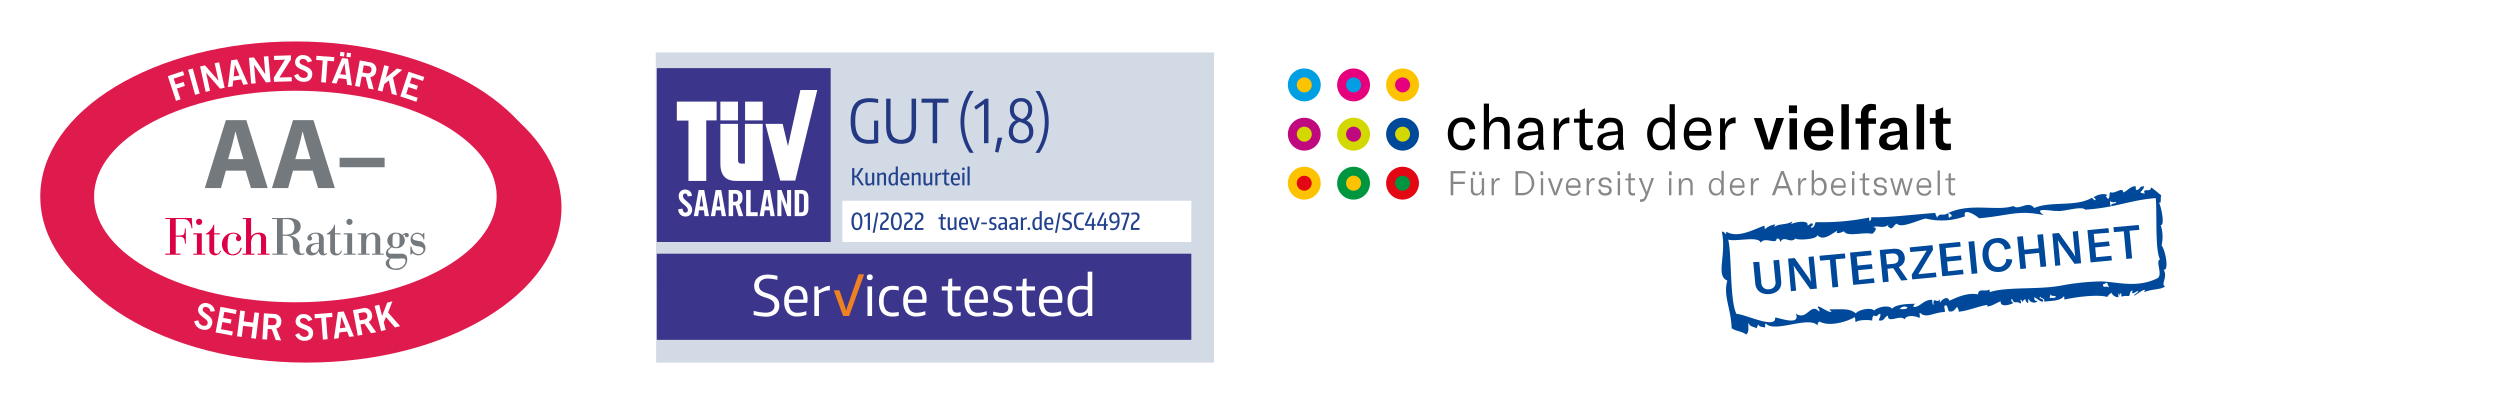 <svg xmlns="http://www.w3.org/2000/svg" xmlns:xlink="http://www.w3.org/1999/xlink" width="680" height="110" viewBox="0 0 680 110">
  <defs>
    <filter id="Pfad_2" x="4.954" y="5.273" width="156.773" height="102.352" filterUnits="userSpaceOnUse">
      <feOffset dx="3" dy="3" input="SourceAlpha"/>
      <feGaussianBlur stdDeviation="3" result="blur"/>
      <feFlood flood-opacity="0.161"/>
      <feComposite operator="in" in2="blur"/>
      <feComposite in="SourceGraphic"/>
    </filter>
    <filter id="Pfad_38" x="169.36" y="5.273" width="169.864" height="102.352" filterUnits="userSpaceOnUse">
      <feOffset dx="3" dy="3" input="SourceAlpha"/>
      <feGaussianBlur stdDeviation="3" result="blur-2"/>
      <feFlood flood-opacity="0.161"/>
      <feComposite operator="in" in2="blur-2"/>
      <feComposite in="SourceGraphic"/>
    </filter>
    <clipPath id="clip-Web_1920_1">
      <rect width="680" height="110"/>
    </clipPath>
  </defs>
  <g id="Web_1920_1" data-name="Web 1920 – 1" clip-path="url(#clip-Web_1920_1)">
    <path id="Pfad_1" data-name="Pfad 1" d="M0,57.736c0-23.293,31.066-42.18,69.388-42.18s69.386,18.887,69.386,42.18S107.707,99.908,69.388,99.908,0,81.027,0,57.736" transform="translate(10.954 -4.283)" fill="#df1b4d"/>
    <g transform="matrix(1, 0, 0, 1, 0, 0)" filter="url(#Pfad_2)">
      <path id="Pfad_2-2" data-name="Pfad 2" d="M0,57.736c0-23.293,31.066-42.18,69.388-42.18s69.386,18.887,69.386,42.18S107.707,99.908,69.388,99.908,0,81.027,0,57.736" transform="translate(10.95 -4.28)" fill="#df1b4d"/>
    </g>
    <path id="Pfad_3" data-name="Pfad 3" d="M13.953,57.116c0-15.888,24.518-28.769,54.759-28.769s54.757,12.881,54.757,28.769S98.953,85.879,68.712,85.879,13.953,73,13.953,57.116" transform="translate(11.63 -3.663)" fill="#fff"/>
    <path id="Pfad_4" data-name="Pfad 4" d="M35.322,31.342l-2.236-6.707,4.121-1.373.359,1.077-2.884.962.533,1.6,2.159-.72.36,1.078-2.159.719.984,2.954Z" transform="translate(12.556 -3.91)" fill="#fff"/>
    <rect id="Rechteck_1" data-name="Rechteck 1" width="1.303" height="7.069" transform="matrix(0.964, -0.267, 0.267, 0.964, 51.173, 18.971)" fill="#fff"/>
    <path id="Pfad_5" data-name="Pfad 5" d="M42.971,29l-1.506-6.907,1.328-.289,3.646,4.135.018,0-1.025-4.707,1.2-.261,1.506,6.907-1.227.267-3.794-4.324-.019,0,1.073,4.917Z" transform="translate(12.962 -4.021)" fill="#fff"/>
    <path id="Pfad_6" data-name="Pfad 6" d="M49.571,20.453l1.607-.241,2.963,6.715-1.281.191-.6-1.454-2.13.319-.176,1.571-1.279.192Zm.675,4.384,1.571-.235L50.6,21.675l-.018,0Z" transform="translate(13.312 -4.057)" fill="#fff"/>
    <path id="Pfad_7" data-name="Pfad 7" d="M54.75,26.87l-.614-7.042,1.355-.118,3.091,4.566H58.6l-.418-4.8,1.222-.107.615,7.042-1.252.11-3.212-4.772-.019,0,.438,5.014Z" transform="translate(13.576 -4.098)" fill="#fff"/>
    <path id="Pfad_8" data-name="Pfad 8" d="M65.475,26.223l-4.851.148-.035-1.145,3.034-4.883-2.964.09L60.625,19.3l4.606-.142.033,1.077L62.118,25.19l3.322-.1Z" transform="translate(13.889 -4.108)" fill="#fff"/>
    <path id="Pfad_9" data-name="Pfad 9" d="M69.538,21.1a1.26,1.26,0,0,0-1.2-.946c-.567-.01-.977.216-.989.763-.025,1.214,3.492,1.032,3.444,3.322-.029,1.449-.922,2.156-2.433,2.124a2.7,2.7,0,0,1-2.513-1.727l1.085-.467a1.57,1.57,0,0,0,1.459,1.137c.651.014,1.159-.231,1.172-.916.029-1.39-3.49-1.188-3.445-3.361A2.012,2.012,0,0,1,68.359,19.1a2.481,2.481,0,0,1,2.376,1.645Z" transform="translate(14.143 -4.111)" fill="#fff"/>
    <path id="Pfad_10" data-name="Pfad 10" d="M76.523,19.639l-.083,1.132-1.78-.131-.435,5.928-1.3-.1.437-5.928-1.78-.131.083-1.132Z" transform="translate(14.421 -4.102)" fill="#fff"/>
    <path id="Pfad_11" data-name="Pfad 11" d="M78.428,19.934l1.613.2L81.1,27.395l-1.283-.156-.189-1.563-2.137-.263-.59,1.466-1.284-.158Zm.667-1.545-.139,1.127-1.125-.137.138-1.129ZM77.9,24.339l1.574.194L79.1,21.388l-.019,0Zm2.97-5.732-.138,1.127L79.612,19.6l.138-1.128Z" transform="translate(14.616 -4.152)" fill="#fff"/>
    <path id="Pfad_12" data-name="Pfad 12" d="M81.664,27.43l1.293-6.951,2.674.5a1.951,1.951,0,0,1,1.762,2.459A1.748,1.748,0,0,1,85.834,25l.9,3.374-1.421-.264-.736-3.066-1.105-.205-.526,2.831Zm2.008-3.671.948.176c1,.187,1.369-.084,1.491-.738s-.2-1.053-.9-1.184L84.037,21.8Z" transform="translate(14.909 -4.044)" fill="#fff"/>
    <path id="Pfad_13" data-name="Pfad 13" d="M87.553,28.566l1.759-6.846,1.262.324-.782,3.045,2.986-2.479,1.454.374L91.7,25.071l1.077,4.836-1.4-.36-.8-3.673-1.231.956-.528,2.059Z" transform="translate(15.195 -3.984)" fill="#fff"/>
    <path id="Pfad_14" data-name="Pfad 14" d="M93.407,30.125l2.236-6.706,4.282,1.428-.359,1.078L96.52,24.909l-.533,1.6,2.213.738-.36,1.077-2.212-.738L95,29.46l3.144,1.048-.36,1.078Z" transform="translate(15.478 -3.902)" fill="#fff"/>
    <path id="Pfad_15" data-name="Pfad 15" d="M44.319,85.735a1.245,1.245,0,0,0-.937-1.191c-.542-.14-.99-.014-1.127.517-.3,1.176,3.125,1.8,2.553,4.016-.362,1.4-1.384,1.889-2.831,1.515a2.671,2.671,0,0,1-2.025-2.252l1.154-.208a1.552,1.552,0,0,0,1.143,1.437c.625.163,1.168.039,1.339-.624C43.935,87.6,40.5,87,41.044,84.891a2,2,0,0,1,2.6-1.372,2.453,2.453,0,0,1,1.908,2.141Z" transform="translate(12.889 -0.995)" fill="#fff"/>
    <path id="Pfad_16" data-name="Pfad 16" d="M45.486,91.358l1.332-6.944,4.385.842-.214,1.114-3.119-.6-.318,1.654,2.267.434L49.6,88.977l-2.266-.435-.373,1.943,3.22.618-.213,1.116Z" transform="translate(13.157 -0.948)" fill="#fff"/>
    <path id="Pfad_17" data-name="Pfad 17" d="M51.048,92.384l.882-7.014,1.279.161-.352,2.8,2.577.324.351-2.8,1.279.161-.882,7.014L54.9,92.869l.377-3.011-2.576-.324-.378,3.011Z" transform="translate(13.427 -0.901)" fill="#fff"/>
    <path id="Pfad_18" data-name="Pfad 18" d="M57.615,93.148l.431-7.056,2.684.164a1.942,1.942,0,0,1,2.027,2.224,1.743,1.743,0,0,1-1.342,1.741l1.292,3.239-1.427-.087-1.092-2.951-1.109-.068L58.9,93.227Zm1.529-3.889.951.058c1.008.062,1.335-.252,1.376-.916s-.321-1.02-1.03-1.063l-1.175-.071Z" transform="translate(13.745 -0.866)" fill="#fff"/>
    <path id="Pfad_19" data-name="Pfad 19" d="M69.631,88.244a1.248,1.248,0,0,0-1.226-.893c-.561.013-.956.258-.945.805.028,1.213,3.5.88,3.549,3.17.032,1.449-.82,2.192-2.314,2.227a2.671,2.671,0,0,1-2.559-1.616l1.053-.515A1.556,1.556,0,0,0,68.681,92.5c.645-.015,1.135-.281,1.121-.967-.034-1.39-3.5-1.036-3.551-3.209a2,2,0,0,1,2.13-2.027A2.452,2.452,0,0,1,70.8,87.835Z" transform="translate(14.157 -0.857)" fill="#fff"/>
    <path id="Pfad_20" data-name="Pfad 20" d="M75.943,85.958l.086,1.132-1.759.133.446,5.926-1.285.1-.448-5.926-1.759.132-.086-1.131Z" transform="translate(14.4 -0.873)" fill="#fff"/>
    <path id="Pfad_21" data-name="Pfad 21" d="M77.244,85.782l1.595-.2,2.777,6.789-1.27.158-.561-1.47-2.113.263-.211,1.566-1.27.157Zm.568,4.4,1.557-.194-1.13-2.958-.019,0Z" transform="translate(14.644 -0.891)" fill="#fff"/>
    <path id="Pfad_22" data-name="Pfad 22" d="M82.435,92.238,81.129,85.29l2.643-.5a1.94,1.94,0,0,1,2.507,1.661,1.743,1.743,0,0,1-.873,2.017L87.448,91.3l-1.406.264-1.78-2.594-1.092.2L83.7,92Zm.532-4.146.937-.176c.991-.187,1.231-.57,1.109-1.225s-.561-.91-1.259-.779l-1.156.217Z" transform="translate(14.884 -0.932)" fill="#fff"/>
    <path id="Pfad_23" data-name="Pfad 23" d="M88.511,91.073l-1.778-6.841,1.247-.325.792,3.043,1.386-3.609,1.438-.374-1.186,3.05,3.263,3.715-1.383.36-2.463-2.83-.6,1.431.534,2.057Z" transform="translate(15.155 -1.018)" fill="#fff"/>
    <path id="Pfad_24" data-name="Pfad 24" d="M37.77,68.309c-.053-1.842-.606-1.857-1.868-1.857h-.623v4.6h1.273v.3H32.429v-.3h1.279v-9.4H32.429v-.3h7.208l.171,2.835h-.243a3.33,3.33,0,0,0-.957-2.126c-.5-.424-.95-.407-1.987-.407H35.279v4.487h.591c1.137-.013,1.547-.027,1.743-.635a5.191,5.191,0,0,0,.149-1.276h.264v4.079Z" transform="translate(12.525 -2.065)" fill="#dc0046"/>
    <path id="Pfad_25" data-name="Pfad 25" d="M39.718,65.508H42.01v5.538h.921v.3H39.7v-.3h.976V65.807h-.958Zm1.572-3.937a.835.835,0,1,1-.839.835.824.824,0,0,1,.839-.835" transform="translate(12.877 -2.054)" fill="#dc0046"/>
    <path id="Pfad_26" data-name="Pfad 26" d="M46.741,65.733H45.228v4.22c0,.438-.016,1.034.692,1.034a.825.825,0,0,0,.849-.809h.311a1.665,1.665,0,0,1-3.059.425,3.531,3.531,0,0,1-.113-1.3V65.733h-.919v-.2a3.487,3.487,0,0,0,1.3-1.062,3.008,3.008,0,0,0,.726-1.389h.214v2.352h1.513Z" transform="translate(13.036 -1.981)" fill="#dc0046"/>
    <path id="Pfad_27" data-name="Pfad 27" d="M52.529,69.273a2.431,2.431,0,0,1-2.48,2.065,2.947,2.947,0,0,1-2.913-3.033,3.076,3.076,0,0,1,3.086-3.139c1.318,0,2.124.819,2.124,1.528a.74.74,0,0,1-.719.792.7.7,0,0,1-.669-.75.961.961,0,0,1,.282-.668c.046-.053.071-.083.071-.138,0-.129-.353-.484-1.117-.484a1.273,1.273,0,0,0-1.279.795,9.164,9.164,0,0,0-.239,2.5,4.473,4.473,0,0,0,.144,1.413,1.238,1.238,0,0,0,1.271.88,2.155,2.155,0,0,0,2.085-1.755Z" transform="translate(13.237 -1.88)" fill="#dc0046"/>
    <path id="Pfad_28" data-name="Pfad 28" d="M52.553,61.352H54.8v5a2.638,2.638,0,0,1,2.157-1,2.1,2.1,0,0,1,1.584.564,2.02,2.02,0,0,1,.339,1.332v3.81h.938v.3H56.589v-.3H57.5v-3.9c0-.6.018-1.385-.95-1.385a1.553,1.553,0,0,0-1.247.608,3.494,3.494,0,0,0-.5,2.277v2.4h.907v.3H52.483v-.3h.945v-9.4h-.874Z" transform="translate(13.496 -2.065)" fill="#dc0046"/>
    <path id="Pfad_29" data-name="Pfad 29" d="M68.97,71.169a2.263,2.263,0,0,1-1.06.257,2.01,2.01,0,0,1-1.357-.5,2.771,2.771,0,0,1-.729-2.222l-.027-.622a1.681,1.681,0,0,0-.916-1.713,4.334,4.334,0,0,0-1.828-.156v4.842h1.257v.3H60.19v-.3h1.278v-9.4H60.146v-.3h3.921a4.951,4.951,0,0,1,2.992.611,2.047,2.047,0,0,1,.864,1.7c0,1.427-1.317,2.307-3.06,2.421a3.432,3.432,0,0,1,1.843.778,2.906,2.906,0,0,1,.89,2.49v.4a2.887,2.887,0,0,0,.044.766.669.669,0,0,0,.636.554,1.818,1.818,0,0,0,.594-.155Zm-5.93-9.506v4.209h.511a3.6,3.6,0,0,0,1.965-.366,2,2,0,0,0,.68-1.7,2.734,2.734,0,0,0-.371-1.443c-.5-.709-1.445-.7-2.308-.7Z" transform="translate(13.867 -2.065)" fill="#73797c"/>
    <path id="Pfad_30" data-name="Pfad 30" d="M73.771,70.108c0,.48,0,.823.328.823.182,0,.34-.171.438-.258l.168.2a1.426,1.426,0,0,1-1.062.467,1.331,1.331,0,0,1-.823-.268,1.258,1.258,0,0,1-.4-.909,2.054,2.054,0,0,1-1.9,1.177,1.431,1.431,0,0,1-1.6-1.384,1.94,1.94,0,0,1,1.6-1.774,7.285,7.285,0,0,1,1.928-.24V66.526c-.032-.414-.061-1.08-.993-1.08-.637,0-1.165.386-1.165.594,0,.172.3.355.3.683a.639.639,0,0,1-1.277-.059c0-.692.924-1.5,2.352-1.5a2.589,2.589,0,0,1,1.7.564,1.813,1.813,0,0,1,.4,1.416Zm-1.315-1.914c-1.107.016-2.2.342-2.2,1.5a.885.885,0,0,0,.892.992,1.2,1.2,0,0,0,.795-.327,2.17,2.17,0,0,0,.51-1.659Z" transform="translate(14.293 -1.88)" fill="#73797c"/>
    <path id="Pfad_31" data-name="Pfad 31" d="M78.092,65.733H76.572v4.22c0,.438-.012,1.034.7,1.034a.826.826,0,0,0,.848-.809h.31a1.428,1.428,0,0,1-1.583,1.261A1.444,1.444,0,0,1,75.37,70.6a3.626,3.626,0,0,1-.11-1.3V65.733h-.925v-.2a3.5,3.5,0,0,0,1.3-1.062,2.971,2.971,0,0,0,.722-1.389h.211v2.352h1.519Z" transform="translate(14.554 -1.981)" fill="#73797c"/>
    <path id="Pfad_32" data-name="Pfad 32" d="M78.724,65.508h2.29v5.538h.924v.3H78.705v-.3h.977V65.807h-.958Zm1.567-3.937a.835.835,0,1,1-.836.835.825.825,0,0,1,.836-.835" transform="translate(14.766 -2.054)" fill="#73797c"/>
    <path id="Pfad_33" data-name="Pfad 33" d="M85.593,71.168H82.38v-.3H83.3V65.633H82.38v-.3h2.264v.852a2.312,2.312,0,0,1,1.912-1.02,2.066,2.066,0,0,1,1.459.58,1.874,1.874,0,0,1,.469,1.514v3.612h.932v.3H86.245v-.3h.9v-3.81a4.154,4.154,0,0,0-.062-.832.806.806,0,0,0-.834-.654,1.492,1.492,0,0,0-.906.339c-.667.554-.679,1.4-.7,2.48v2.479h.95Z" transform="translate(14.944 -1.88)" fill="#73797c"/>
    <path id="Pfad_34" data-name="Pfad 34" d="M93.554,70.886c.755-.015,1.915-.015,1.915,1.573a2.862,2.862,0,0,1-3.136,2.829c-1.524,0-2.715-.82-2.715-1.809a1.474,1.474,0,0,1,1.164-1.345,1.379,1.379,0,0,1-1.12-1.32,1.879,1.879,0,0,1,.666-1.344,4.513,4.513,0,0,1,.663-.482,1.968,1.968,0,0,1-.933-1.729,2.184,2.184,0,0,1,2.407-2.081,2.305,2.305,0,0,1,1.674.623,1.554,1.554,0,0,1,1.06-.554.66.66,0,0,1,.717.626.535.535,0,0,1-.545.548.479.479,0,0,1-.5-.392l-.026-.127c-.016-.06-.043-.157-.171-.157s-.244.139-.339.24a2.11,2.11,0,0,1,.484,1.345A2.189,2.189,0,0,1,92.4,69.382a2.4,2.4,0,0,1-1.144-.257c-.564.441-.99.782-.99,1.219,0,.585.632.569,1.176.553Zm-.948,1.332c-.523,0-1.159,0-1.573-.031a1.57,1.57,0,0,0-.494,1.148,1.605,1.605,0,0,0,1.794,1.572c2.06,0,2.667-1.4,2.667-2.095,0-.653-.4-.653-1.2-.636Zm.726-6.262a.816.816,0,0,0-.88-.511c-.908,0-.937.656-.961,1.176-.019.468-.019.553-.019,1.335,0,.423.019,1.144.933,1.144a.938.938,0,0,0,.727-.267c.214-.211.243-.4.254-1.685a5.918,5.918,0,0,0-.053-1.192" transform="translate(15.295 -1.879)" fill="#73797c"/>
    <path id="Pfad_35" data-name="Pfad 35" d="M96.225,71.168h-.2V68.946h.26l.215.681a1.8,1.8,0,0,0,1.727,1.346,1.263,1.263,0,0,0,1.343-1.121c0-.693-.679-.838-1.177-.935l-.438-.07a3.221,3.221,0,0,1-1.058-.311,1.707,1.707,0,0,1-.809-1.516,1.784,1.784,0,0,1,1.789-1.854,2.279,2.279,0,0,1,1.438.548l.256-.468h.242V67h-.268a1.7,1.7,0,0,0-1.685-1.487A1.191,1.191,0,0,0,96.6,66.54c0,.665.861.708,1.2.805l.511.1a1.874,1.874,0,0,1,1.811,1.9A1.925,1.925,0,0,1,98.2,71.338a2.478,2.478,0,0,1-1.614-.638Z" transform="translate(15.605 -1.88)" fill="#73797c"/>
    <path id="Pfad_36" data-name="Pfad 36" d="M48.415,49.711l-1.336,4.743h-4.4l5.735-18.478h5.568L59.8,54.454H55.236l-1.447-4.743Zm4.761-3.125-1.169-3.92c-.334-1.1-.668-2.468-.947-3.564H51c-.278,1.1-.557,2.494-.863,3.564l-1.114,3.92Z" transform="translate(13.021 -3.294)" fill="#73797c"/>
    <path id="Pfad_37" data-name="Pfad 37" d="M65.835,49.711,64.5,54.454H60.1l5.735-18.478H71.4l5.819,18.478H72.656l-1.448-4.743ZM70.6,46.585l-1.169-3.92c-.334-1.1-.669-2.468-.946-3.564h-.057c-.279,1.1-.558,2.494-.864,3.564l-1.113,3.92Z" transform="translate(13.865 -3.294)" fill="#73797c"/>
    <rect id="Rechteck_2" data-name="Rechteck 2" width="12.25" height="2.577" transform="translate(92.367 42.909)" fill="#73797c"/>
    <g transform="matrix(1, 0, 0, 1, 0, 0)" filter="url(#Pfad_38)">
      <path id="Pfad_38-2" data-name="Pfad 38" d="M309.224,95.625H157.468l-.108-84.352H309.224Z" transform="translate(18)" fill="#d2dbe5"/>
    </g>
    <path id="Pfad_39" data-name="Pfad 39" d="M218.367,39.116a6.389,6.389,0,0,1-2.251-.385,3.7,3.7,0,0,1-1.555-1.121,4.809,4.809,0,0,1-.9-1.924,11.783,11.783,0,0,1-.286-2.774,11.707,11.707,0,0,1,.3-2.816,4.744,4.744,0,0,1,.925-1.932,3.68,3.68,0,0,1,1.6-1.1,6.951,6.951,0,0,1,2.349-.352q.426,0,1.072.066a10.571,10.571,0,0,1,1.236.2v1.048a11.293,11.293,0,0,0-2.193-.246,5.654,5.654,0,0,0-1.875.27,2.7,2.7,0,0,0-1.244.884,3.882,3.882,0,0,0-.7,1.6,11.476,11.476,0,0,0-.213,2.391,11.048,11.048,0,0,0,.213,2.341,4.082,4.082,0,0,0,.68,1.588,2.708,2.708,0,0,0,1.187.908,4.692,4.692,0,0,0,1.735.287c.153,0,.344-.009.573-.025s.469-.035.72-.057V32.8h1.13v6.09q-.8.13-1.367.18t-1.138.049" transform="translate(18)" fill="#243983"/>
    <path id="Pfad_40" data-name="Pfad 40" d="M227.092,39.116a5.392,5.392,0,0,1-1.866-.286,2.887,2.887,0,0,1-1.261-.893,3.782,3.782,0,0,1-.712-1.53,9.6,9.6,0,0,1-.221-2.2V26.838h1.2v7.334a5.014,5.014,0,0,0,.68,2.947,3.072,3.072,0,0,0,4.371.008,5.108,5.108,0,0,0,.662-2.955V26.838h1.228v7.367a9.246,9.246,0,0,1-.229,2.2,3.87,3.87,0,0,1-.72,1.53,2.887,2.887,0,0,1-1.261.893,5.391,5.391,0,0,1-1.866.286" transform="translate(18)" fill="#243983"/>
    <path id="Pfad_41" data-name="Pfad 41" d="M235.687,27.935h-3.028v-1.1h7.317v1.1h-3.061V38.952h-1.228Z" transform="translate(18)" fill="#243983"/>
    <path id="Pfad_42" data-name="Pfad 42" d="M243.889,37.6a15.776,15.776,0,0,1,0-8.889,14.336,14.336,0,0,1,1.866-3.97h1.064v.065a14.5,14.5,0,0,0-1.866,3.913,15.379,15.379,0,0,0,0,8.881,14.52,14.52,0,0,0,1.866,3.9v.066h-1.064a14.336,14.336,0,0,1-1.866-3.97" transform="translate(18)" fill="#243983"/>
    <path id="Pfad_43" data-name="Pfad 43" d="M249.651,28.344H249.6l-2.046,1.424h-.164l-.344-.622.032-.164,2.947-2.144h.835V38.952h-1.211Z" transform="translate(18)" fill="#243983"/>
    <path id="Pfad_44" data-name="Pfad 44" d="M252.646,41.326l.737-3.88h1.244l-1.064,4.044Z" transform="translate(18)" fill="#243983"/>
    <path id="Pfad_45" data-name="Pfad 45" d="M259.718,39a4.2,4.2,0,0,1-1.383-.213,2.914,2.914,0,0,1-1.039-.606,2.687,2.687,0,0,1-.663-.957,3.191,3.191,0,0,1-.238-1.253,3.948,3.948,0,0,1,.45-1.972,3.247,3.247,0,0,1,1.433-1.285,3.059,3.059,0,0,1-1.187-1.138,3.591,3.591,0,0,1-.4-1.809,3.089,3.089,0,0,1,.8-2.259,2.972,2.972,0,0,1,2.226-.819,3.013,3.013,0,0,1,2.243.811,3.082,3.082,0,0,1,.8,2.267,3.908,3.908,0,0,1-.368,1.825,2.949,2.949,0,0,1-1.22,1.171,3.369,3.369,0,0,1,1.408,1.154,3.421,3.421,0,0,1,.475,1.923,3.02,3.02,0,0,1-.9,2.317,3.429,3.429,0,0,1-2.44.843m-.458-5.861a3.193,3.193,0,0,0-1.326,1.072,3.024,3.024,0,0,0-.393,1.646,2.2,2.2,0,0,0,.6,1.629,2.135,2.135,0,0,0,1.579.6,2.2,2.2,0,0,0,1.6-.581,2.1,2.1,0,0,0,.6-1.58,3.415,3.415,0,0,0-.131-1,1.91,1.91,0,0,0-.417-.737,2.636,2.636,0,0,0-.729-.54,5.925,5.925,0,0,0-1.064-.41ZM257.8,29.817a2.2,2.2,0,0,0,.557,1.613,4.088,4.088,0,0,0,1.735.924,2.657,2.657,0,0,0,1.2-.99,3.073,3.073,0,0,0,.36-1.6,2.3,2.3,0,0,0-.5-1.588,1.827,1.827,0,0,0-1.433-.557,1.767,1.767,0,0,0-1.416.581,2.4,2.4,0,0,0-.5,1.613" transform="translate(18)" fill="#243983"/>
    <path id="Pfad_46" data-name="Pfad 46" d="M263.68,41.572v-.066a14.38,14.38,0,0,0,1.858-3.9,15.561,15.561,0,0,0,0-8.881,14.351,14.351,0,0,0-1.858-3.913v-.065h1.064a14.307,14.307,0,0,1,1.866,3.97,15.776,15.776,0,0,1,0,8.889,14.32,14.32,0,0,1-1.866,3.97Z" transform="translate(18)" fill="#243983"/>
    <path id="Pfad_47" data-name="Pfad 47" d="M213.784,45.71h.6v2.047h.515l1.284-2.047h.687l-1.336,2.124L215.3,48v.032l.242.159L217,50.415h-.681l-1.4-2.13h-.527v2.13h-.6Z" transform="translate(18)" fill="#23428e"/>
    <path id="Pfad_48" data-name="Pfad 48" d="M218.222,50.479q-.826,0-.826-.9V46.982h.591v2.435a.7.7,0,0,0,.092.42.4.4,0,0,0,.327.114.956.956,0,0,0,.369-.073,2.221,2.221,0,0,0,.433-.257V46.982h.591v3.433h-.5l-.045-.362h-.025a3.4,3.4,0,0,1-.56.331,1.131,1.131,0,0,1-.445.1" transform="translate(18)" fill="#23428e"/>
    <path id="Pfad_49" data-name="Pfad 49" d="M220.613,46.982h.5l.038.369h.026a3.533,3.533,0,0,1,.591-.331,1.309,1.309,0,0,1,.5-.1.685.685,0,0,1,.56.217,1.072,1.072,0,0,1,.178.686v2.594h-.585V47.993a.692.692,0,0,0-.1-.423.352.352,0,0,0-.295-.124,1.086,1.086,0,0,0-.4.083,2.394,2.394,0,0,0-.432.229v2.657h-.591Z" transform="translate(18)" fill="#23428e"/>
    <path id="Pfad_50" data-name="Pfad 50" d="M224.777,50.472q-1.113,0-1.112-1.723a2.116,2.116,0,0,1,.378-1.357,1.344,1.344,0,0,1,1.109-.467c.073,0,.143,0,.214.009s.159.018.27.035V45.278h.585v5.137h-.528l-.051-.343h-.019a1,1,0,0,1-.846.4m.172-.451a.69.69,0,0,0,.264-.051.631.631,0,0,0,.219-.152.712.712,0,0,0,.15-.255,1.062,1.062,0,0,0,.054-.356v-1.78q-.153-.037-.267-.054a1.66,1.66,0,0,0-.236-.016.722.722,0,0,0-.648.318,1.9,1.9,0,0,0-.21,1.017,2.316,2.316,0,0,0,.165,1.008.54.54,0,0,0,.509.321" transform="translate(18)" fill="#23428e"/>
    <path id="Pfad_51" data-name="Pfad 51" d="M228.268,50.473a1.237,1.237,0,0,1-1.027-.442,2.006,2.006,0,0,1-.353-1.275,2.289,2.289,0,0,1,.343-1.367,1.187,1.187,0,0,1,1.018-.464q1.105,0,1.106,1.513,0,.165-.006.27c-.005.07-.011.141-.019.213h-1.844a1.528,1.528,0,0,0,.222.82A.69.69,0,0,0,228.3,50a2.1,2.1,0,0,0,.413-.045,2.844,2.844,0,0,0,.483-.146l.032.47a2.334,2.334,0,0,1-.461.144,2.431,2.431,0,0,1-.5.054m-.032-3.084q-.687,0-.744,1.1h1.323a2.052,2.052,0,0,0-.147-.846.453.453,0,0,0-.432-.254" transform="translate(18)" fill="#23428e"/>
    <path id="Pfad_52" data-name="Pfad 52" d="M230.01,46.982h.5l.038.369h.026a3.532,3.532,0,0,1,.591-.331,1.309,1.309,0,0,1,.5-.1.685.685,0,0,1,.56.217,1.072,1.072,0,0,1,.178.686v2.594h-.585V47.993a.692.692,0,0,0-.1-.423.352.352,0,0,0-.3-.124,1.086,1.086,0,0,0-.395.083,2.394,2.394,0,0,0-.432.229v2.657h-.591Z" transform="translate(18)" fill="#23428e"/>
    <path id="Pfad_53" data-name="Pfad 53" d="M234.009,50.479q-.827,0-.827-.9V46.982h.592v2.435a.694.694,0,0,0,.092.42.4.4,0,0,0,.327.114.956.956,0,0,0,.369-.073,2.19,2.19,0,0,0,.432-.257V46.982h.592v3.433h-.5l-.045-.362h-.025a3.4,3.4,0,0,1-.56.331,1.131,1.131,0,0,1-.445.1" transform="translate(18)" fill="#23428e"/>
    <path id="Pfad_54" data-name="Pfad 54" d="M236.4,46.982h.5l.039.432h.038a1,1,0,0,1,.149-.117c.066-.045.141-.09.226-.137a2.814,2.814,0,0,1,.27-.13,2.879,2.879,0,0,1,.283-.1h.127v.6H237.8a2.164,2.164,0,0,0-.464.124,1.232,1.232,0,0,0-.344.194v2.575H236.4Z" transform="translate(18)" fill="#23428e"/>
    <path id="Pfad_55" data-name="Pfad 55" d="M239.756,50.447a.82.82,0,0,1-.928-.928V47.5h-.585v-.515h.617l.082-.884.471-.076v.96h.826V47.5h-.826v1.9a.647.647,0,0,0,.124.442.459.459,0,0,0,.359.137c.046,0,.1,0,.159-.01a.765.765,0,0,0,.165-.035V50.4a2.371,2.371,0,0,1-.464.051" transform="translate(18)" fill="#23428e"/>
    <path id="Pfad_56" data-name="Pfad 56" d="M242,50.473a1.237,1.237,0,0,1-1.027-.442,2.006,2.006,0,0,1-.353-1.275,2.282,2.282,0,0,1,.343-1.367,1.187,1.187,0,0,1,1.018-.464q1.105,0,1.106,1.513,0,.165-.006.27c-.005.07-.011.141-.02.213h-1.843a1.528,1.528,0,0,0,.222.82.691.691,0,0,0,.591.255,2.1,2.1,0,0,0,.414-.045,2.844,2.844,0,0,0,.483-.146l.032.47a2.314,2.314,0,0,1-.461.144,2.431,2.431,0,0,1-.5.054m-.032-3.084q-.687,0-.744,1.1h1.323a2.052,2.052,0,0,0-.147-.846.453.453,0,0,0-.432-.254" transform="translate(18)" fill="#23428e"/>
    <path id="Pfad_57" data-name="Pfad 57" d="M244.042,46.276a.32.32,0,0,1-.362-.362.362.362,0,0,1,.724,0,.32.32,0,0,1-.362.362m-.293.706h.585v3.433h-.585Z" transform="translate(18)" fill="#23428e"/>
    <rect id="Rechteck_6" data-name="Rechteck 6" width="0.591" height="5.137" transform="translate(263.167 45.278)" fill="#23428e"/>
    <rect id="Rechteck_7" data-name="Rechteck 7" width="94.914" height="11.216" transform="translate(229.128 54.606)" fill="#fff"/>
    <path id="Pfad_58" data-name="Pfad 58" d="M215.1,62.609A1.236,1.236,0,0,1,213.987,62a3.435,3.435,0,0,1-.381-1.8,3.47,3.47,0,0,1,.381-1.809,1.316,1.316,0,0,1,2.226,0,4.527,4.527,0,0,1,0,3.608,1.224,1.224,0,0,1-1.113.61m0-.521a.709.709,0,0,0,.674-.458,3.542,3.542,0,0,0,.216-1.43,3.622,3.622,0,0,0-.216-1.441.714.714,0,0,0-1.342,0,4.907,4.907,0,0,0,0,2.87.7.7,0,0,0,.671.455" transform="translate(18)" fill="#23428e"/>
    <path id="Pfad_59" data-name="Pfad 59" d="M218.031,58.553h-.019l-.782.5h-.076l-.14-.292.019-.083,1.176-.833h.432v4.705h-.61Z" transform="translate(18)" fill="#23428e"/>
    <path id="Pfad_60" data-name="Pfad 60" d="M220.384,57.84h.528l-1.018,5.474h-.527Z" transform="translate(18)" fill="#23428e"/>
    <path id="Pfad_61" data-name="Pfad 61" d="M221.376,61.878a2.323,2.323,0,0,1,.054-.521,1.581,1.581,0,0,1,.175-.449,1.816,1.816,0,0,1,.318-.407,3.744,3.744,0,0,1,.477-.391,3.774,3.774,0,0,0,.345-.276,1.416,1.416,0,0,0,.23-.261.946.946,0,0,0,.124-.267,1.114,1.114,0,0,0,.038-.295q0-.713-.782-.713a2.154,2.154,0,0,0-.365.035,3.613,3.613,0,0,0-.442.111l-.07-.495a3.8,3.8,0,0,1,.549-.128,3.394,3.394,0,0,1,.487-.038q1.225,0,1.227,1.164a1.585,1.585,0,0,1-.052.416,1.315,1.315,0,0,1-.162.375,1.89,1.89,0,0,1-.285.357,3.806,3.806,0,0,1-.429.359,4.614,4.614,0,0,0-.411.349,1.794,1.794,0,0,0-.257.309.961.961,0,0,0-.133.305,1.427,1.427,0,0,0-.038.346v.261h1.754v.521h-2.352Z" transform="translate(18)" fill="#23428e"/>
    <path id="Pfad_62" data-name="Pfad 62" d="M225.826,62.609A1.236,1.236,0,0,1,224.713,62a3.435,3.435,0,0,1-.381-1.8,3.47,3.47,0,0,1,.381-1.809,1.316,1.316,0,0,1,2.226,0,4.527,4.527,0,0,1,0,3.608,1.224,1.224,0,0,1-1.113.61m0-.521a.709.709,0,0,0,.674-.458,3.542,3.542,0,0,0,.216-1.43,3.622,3.622,0,0,0-.216-1.441.714.714,0,0,0-1.342,0,4.907,4.907,0,0,0,0,2.87.7.7,0,0,0,.671.455" transform="translate(18)" fill="#23428e"/>
    <path id="Pfad_63" data-name="Pfad 63" d="M227.892,61.878a2.323,2.323,0,0,1,.054-.521,1.642,1.642,0,0,1,.175-.449,1.846,1.846,0,0,1,.318-.407,3.818,3.818,0,0,1,.477-.391,3.8,3.8,0,0,0,.346-.276,1.408,1.408,0,0,0,.229-.261.946.946,0,0,0,.124-.267,1.114,1.114,0,0,0,.038-.295q0-.713-.782-.713a2.164,2.164,0,0,0-.365.035,3.707,3.707,0,0,0-.442.111l-.07-.495a3.808,3.808,0,0,1,.55-.128,3.38,3.38,0,0,1,.486-.038q1.227,0,1.227,1.164a1.629,1.629,0,0,1-.051.416,1.375,1.375,0,0,1-.162.375,1.938,1.938,0,0,1-.286.357,3.715,3.715,0,0,1-.429.359,4.585,4.585,0,0,0-.41.349,1.8,1.8,0,0,0-.258.309,1.008,1.008,0,0,0-.133.305,1.427,1.427,0,0,0-.038.346v.261h1.755v.521h-2.353Z" transform="translate(18)" fill="#23428e"/>
    <path id="Pfad_64" data-name="Pfad 64" d="M230.817,61.878a2.323,2.323,0,0,1,.054-.521,1.642,1.642,0,0,1,.175-.449,1.846,1.846,0,0,1,.318-.407,3.817,3.817,0,0,1,.477-.391,3.8,3.8,0,0,0,.346-.276,1.408,1.408,0,0,0,.229-.261.946.946,0,0,0,.124-.267,1.113,1.113,0,0,0,.038-.295q0-.713-.782-.713a2.163,2.163,0,0,0-.365.035,3.706,3.706,0,0,0-.442.111l-.07-.495a3.808,3.808,0,0,1,.55-.128,3.38,3.38,0,0,1,.486-.038q1.227,0,1.227,1.164a1.63,1.63,0,0,1-.051.416,1.374,1.374,0,0,1-.162.375,1.937,1.937,0,0,1-.286.357,3.717,3.717,0,0,1-.429.359,4.588,4.588,0,0,0-.41.349,1.8,1.8,0,0,0-.258.309,1.008,1.008,0,0,0-.133.305,1.427,1.427,0,0,0-.038.346v.261h1.754v.521h-2.352Z" transform="translate(18)" fill="#23428e"/>
    <path id="Pfad_65" data-name="Pfad 65" d="M238.783,62.577a.82.82,0,0,1-.928-.928V59.627h-.585v-.515h.617l.082-.884.471-.076v.96h.826v.515h-.826v1.9a.647.647,0,0,0,.124.442.459.459,0,0,0,.359.136q.069,0,.159-.009a.765.765,0,0,0,.165-.035v.464a2.371,2.371,0,0,1-.464.051" transform="translate(18)" fill="#23428e"/>
    <path id="Pfad_66" data-name="Pfad 66" d="M240.6,62.609q-.826,0-.827-.9V59.112h.592v2.435a.692.692,0,0,0,.092.42.4.4,0,0,0,.327.114.956.956,0,0,0,.369-.073,2.141,2.141,0,0,0,.432-.257V59.112h.592v3.434h-.5l-.045-.363H241.6a3.4,3.4,0,0,1-.56.331,1.131,1.131,0,0,1-.445.1" transform="translate(18)" fill="#23428e"/>
    <path id="Pfad_67" data-name="Pfad 67" d="M244.22,62.6a1.237,1.237,0,0,1-1.027-.442,2.006,2.006,0,0,1-.353-1.275,2.287,2.287,0,0,1,.343-1.367,1.184,1.184,0,0,1,1.018-.464q1.105,0,1.106,1.513,0,.165-.006.27c0,.07-.011.141-.02.213h-1.843a1.527,1.527,0,0,0,.222.82.691.691,0,0,0,.591.255,2.1,2.1,0,0,0,.414-.045,2.845,2.845,0,0,0,.483-.146l.032.471a2.381,2.381,0,0,1-.461.143,2.5,2.5,0,0,1-.5.054m-.032-3.084q-.687,0-.744,1.1h1.323a2.052,2.052,0,0,0-.147-.846.453.453,0,0,0-.432-.254" transform="translate(18)" fill="#23428e"/>
    <path id="Pfad_68" data-name="Pfad 68" d="M245.6,59.15v-.038h.611l.731,2.53.082.363h.051l.083-.363.731-2.53h.6v.038l-1.081,3.4h-.731Z" transform="translate(18)" fill="#23428e"/>
    <rect id="Rechteck_8" data-name="Rechteck 8" width="1.532" height="0.471" transform="translate(266.899 60.53)" fill="#23428e"/>
    <path id="Pfad_69" data-name="Pfad 69" d="M251.97,62.616a2.413,2.413,0,0,1-.417-.038c-.141-.026-.306-.062-.492-.108v-.465a2.712,2.712,0,0,0,.435.109,2.825,2.825,0,0,0,.449.038.591.591,0,0,0,.416-.14.5.5,0,0,0,.15-.388.529.529,0,0,0-.118-.362.756.756,0,0,0-.385-.2c-.1-.021-.206-.046-.314-.076a.852.852,0,0,1-.3-.149.824.824,0,0,1-.223-.29,1.158,1.158,0,0,1-.089-.5.985.985,0,0,1,.277-.744,1.067,1.067,0,0,1,.773-.268,2.438,2.438,0,0,1,.365.03c.125.018.272.048.442.086v.464c-.174-.042-.311-.071-.41-.086a1.943,1.943,0,0,0-.289-.022.655.655,0,0,0-.445.137.471.471,0,0,0-.159.377.583.583,0,0,0,.041.239.392.392,0,0,0,.114.15.69.69,0,0,0,.172.1,1.614,1.614,0,0,0,.207.064,2.856,2.856,0,0,1,.356.119,1.03,1.03,0,0,1,.286.183.777.777,0,0,1,.191.282,1.173,1.173,0,0,1,.069.433.981.981,0,0,1-.295.753,1.138,1.138,0,0,1-.811.277" transform="translate(18)" fill="#23428e"/>
    <path id="Pfad_70" data-name="Pfad 70" d="M254.347,62.577a.793.793,0,0,1-.616-.251.966.966,0,0,1-.229-.677q0-.954,1.2-1.043l.611-.044v-.287a.874.874,0,0,0-.15-.584.67.67,0,0,0-.518-.166c-.051,0-.112,0-.184.01s-.147.013-.223.022-.152.019-.229.032a1.691,1.691,0,0,0-.2.044l-.051-.464c.165-.034.335-.06.509-.079a4.415,4.415,0,0,1,.476-.029,1.255,1.255,0,0,1,.878.261,1.064,1.064,0,0,1,.28.813v2.41h-.49l-.057-.413h-.038a2.443,2.443,0,0,1-.436.308,1.061,1.061,0,0,1-.531.137m.21-.464a.568.568,0,0,0,.2-.038,1.832,1.832,0,0,0,.2-.092c.067-.037.132-.074.194-.112l.162-.1v-.814l-.483.044a1.078,1.078,0,0,0-.563.175.51.51,0,0,0-.169.423.555.555,0,0,0,.118.385.437.437,0,0,0,.34.13" transform="translate(18)" fill="#23428e"/>
    <path id="Pfad_71" data-name="Pfad 71" d="M257.329,62.577a.793.793,0,0,1-.616-.251.965.965,0,0,1-.229-.677q0-.954,1.2-1.043l.611-.044v-.287a.874.874,0,0,0-.15-.584.67.67,0,0,0-.518-.166c-.051,0-.112,0-.184.01s-.147.013-.223.022-.152.019-.229.032a1.69,1.69,0,0,0-.2.044l-.051-.464c.165-.034.335-.06.509-.079a4.415,4.415,0,0,1,.476-.029,1.255,1.255,0,0,1,.878.261,1.06,1.06,0,0,1,.28.813v2.41h-.49l-.057-.413H258.3a2.442,2.442,0,0,1-.436.308,1.061,1.061,0,0,1-.531.137m.21-.464a.568.568,0,0,0,.2-.038,1.833,1.833,0,0,0,.2-.092c.067-.037.132-.074.194-.112l.162-.1v-.814l-.483.044a1.078,1.078,0,0,0-.563.175.51.51,0,0,0-.169.423.554.554,0,0,0,.118.385.437.437,0,0,0,.34.13" transform="translate(18)" fill="#23428e"/>
    <path id="Pfad_72" data-name="Pfad 72" d="M259.676,59.112h.5l.039.432h.038a.943.943,0,0,1,.149-.117,2.587,2.587,0,0,1,.226-.137c.085-.047.175-.09.27-.131s.19-.075.283-.1h.127v.6h-.235a2.18,2.18,0,0,0-.464.124,1.221,1.221,0,0,0-.344.194v2.575h-.591Z" transform="translate(18)" fill="#23428e"/>
    <path id="Pfad_73" data-name="Pfad 73" d="M261.844,62.571a.363.363,0,1,1,.375-.362.323.323,0,0,1-.375.362" transform="translate(18)" fill="#23428e"/>
    <path id="Pfad_74" data-name="Pfad 74" d="M263.917,62.6q-1.113,0-1.113-1.722a2.117,2.117,0,0,1,.378-1.358,1.342,1.342,0,0,1,1.11-.467q.108,0,.213.009c.07.007.159.018.27.035V57.408h.585v5.137h-.528l-.051-.343h-.019a1,1,0,0,1-.845.4m.171-.451a.689.689,0,0,0,.264-.051.612.612,0,0,0,.219-.153.7.7,0,0,0,.15-.254,1.062,1.062,0,0,0,.054-.356v-1.78a2.575,2.575,0,0,0-.267-.054,1.646,1.646,0,0,0-.235-.016.723.723,0,0,0-.649.318,1.9,1.9,0,0,0-.21,1.017,2.316,2.316,0,0,0,.165,1.008.54.54,0,0,0,.509.321" transform="translate(18)" fill="#23428e"/>
    <path id="Pfad_75" data-name="Pfad 75" d="M267.407,62.6a1.237,1.237,0,0,1-1.027-.442,2.006,2.006,0,0,1-.353-1.275,2.279,2.279,0,0,1,.344-1.367,1.181,1.181,0,0,1,1.017-.464q1.105,0,1.106,1.513,0,.165-.006.27c-.005.07-.011.141-.02.213h-1.843a1.528,1.528,0,0,0,.222.82.691.691,0,0,0,.591.255,2.1,2.1,0,0,0,.414-.045,2.844,2.844,0,0,0,.483-.146l.032.471a2.382,2.382,0,0,1-.461.143,2.5,2.5,0,0,1-.5.054m-.032-3.084q-.687,0-.744,1.1h1.323a2.053,2.053,0,0,0-.147-.846.453.453,0,0,0-.432-.254" transform="translate(18)" fill="#23428e"/>
    <path id="Pfad_76" data-name="Pfad 76" d="M269.969,57.84h.528l-1.017,5.474h-.528Z" transform="translate(18)" fill="#23428e"/>
    <path id="Pfad_77" data-name="Pfad 77" d="M272.2,62.628a3.765,3.765,0,0,1-.639-.06,3.522,3.522,0,0,1-.632-.169l.038-.515a1.657,1.657,0,0,0,.235.086,2.965,2.965,0,0,0,.3.07c.106.019.212.035.319.048a2.608,2.608,0,0,0,.292.019.968.968,0,0,0,.655-.2.735.735,0,0,0,.229-.582.693.693,0,0,0-.061-.3.737.737,0,0,0-.175-.232,1.337,1.337,0,0,0-.289-.2,3.907,3.907,0,0,0-.4-.182,3.347,3.347,0,0,1-.458-.213,1.3,1.3,0,0,1-.337-.267,1,1,0,0,1-.21-.365,1.588,1.588,0,0,1-.07-.5,1.413,1.413,0,0,1,.1-.541,1.109,1.109,0,0,1,.283-.41,1.29,1.29,0,0,1,.445-.261,1.752,1.752,0,0,1,.585-.092,3.263,3.263,0,0,1,.489.038q.247.039.528.108l-.026.509a5.277,5.277,0,0,0-.524-.1,3.139,3.139,0,0,0-.429-.035.866.866,0,0,0-.62.213.752.752,0,0,0-.226.576.667.667,0,0,0,.057.286.7.7,0,0,0,.172.222,1.278,1.278,0,0,0,.286.188c.114.057.248.115.4.175a3.217,3.217,0,0,1,.47.232,1.389,1.389,0,0,1,.34.283,1.047,1.047,0,0,1,.2.369,1.6,1.6,0,0,1,.066.483,1.5,1.5,0,0,1-.1.55,1.148,1.148,0,0,1-.276.416,1.247,1.247,0,0,1-.439.264,1.734,1.734,0,0,1-.582.092" transform="translate(18)" fill="#23428e"/>
    <path id="Pfad_78" data-name="Pfad 78" d="M276.034,62.609a2.471,2.471,0,0,1-.868-.149,1.438,1.438,0,0,1-.6-.436,1.9,1.9,0,0,1-.354-.747A4.468,4.468,0,0,1,274.1,60.2a4.606,4.606,0,0,1,.114-1.1,1.893,1.893,0,0,1,.35-.747,1.384,1.384,0,0,1,.6-.427,2.449,2.449,0,0,1,.864-.136c.115,0,.235,0,.36.016a3.868,3.868,0,0,1,.4.054v.5a2.216,2.216,0,0,0-.321-.045c-.121-.008-.237-.012-.347-.012a1.925,1.925,0,0,0-.645.1.917.917,0,0,0-.429.315,1.458,1.458,0,0,0-.242.582,4.467,4.467,0,0,0-.076.9,4.312,4.312,0,0,0,.076.88,1.483,1.483,0,0,0,.245.585.942.942,0,0,0,.429.324,1.759,1.759,0,0,0,.623.1c.085,0,.192,0,.322-.013a2.891,2.891,0,0,0,.365-.045v.49a2.789,2.789,0,0,1-.327.064,3.033,3.033,0,0,1-.417.025" transform="translate(18)" fill="#23428e"/>
    <path id="Pfad_79" data-name="Pfad 79" d="M277.058,61.1v-.025l1.538-3.3h.039l.54.063.026.032-1.514,3.077v.026h1.266l.165-1.615h.439v1.615h.47v.47h-.47v1.1h-.6v-1.1h-1.781Z" transform="translate(18)" fill="#23428e"/>
    <path id="Pfad_80" data-name="Pfad 80" d="M280.345,61.1v-.025l1.538-3.3h.039l.54.063.025.032-1.513,3.077v.026h1.266l.165-1.615h.439v1.615h.47v.47h-.47v1.1h-.6v-1.1h-1.781Z" transform="translate(18)" fill="#23428e"/>
    <path id="Pfad_81" data-name="Pfad 81" d="M285.089,57.771a1.214,1.214,0,0,1,1.077.546,2.917,2.917,0,0,1,.366,1.615,4.856,4.856,0,0,1-.121,1.142,2.523,2.523,0,0,1-.356.842,1.579,1.579,0,0,1-.579.521,1.68,1.68,0,0,1-.788.178,2.413,2.413,0,0,1-.347-.025,3.073,3.073,0,0,1-.378-.083l.051-.5a3.112,3.112,0,0,0,.353.083,1.906,1.906,0,0,0,.307.025,1.028,1.028,0,0,0,.895-.448,2.622,2.622,0,0,0,.372-1.332,1.48,1.48,0,0,1-.449.308,1.252,1.252,0,0,1-.518.112,1.362,1.362,0,0,1-.521-.1,1.068,1.068,0,0,1-.4-.276,1.284,1.284,0,0,1-.251-.439,1.768,1.768,0,0,1-.089-.576,2.07,2.07,0,0,1,.1-.658,1.509,1.509,0,0,1,.277-.505,1.165,1.165,0,0,1,.432-.321,1.394,1.394,0,0,1,.566-.111m.006,2.511a1.027,1.027,0,0,0,.458-.117,1.312,1.312,0,0,0,.4-.309,2.569,2.569,0,0,0-.219-1.192.694.694,0,0,0-.645-.378.68.68,0,0,0-.576.286,1.281,1.281,0,0,0-.214.782,1.016,1.016,0,0,0,.208.693.741.741,0,0,0,.588.235" transform="translate(18)" fill="#23428e"/>
    <path id="Pfad_82" data-name="Pfad 82" d="M287.752,62.634l-.483-.089V62.45l1.348-4.088h-1.634l-.019-.452.063-.07h2.079l.089.337v.178l-1.329,4.2Z" transform="translate(18)" fill="#23428e"/>
    <path id="Pfad_83" data-name="Pfad 83" d="M289.6,61.878a2.324,2.324,0,0,1,.054-.521,1.642,1.642,0,0,1,.175-.449,1.875,1.875,0,0,1,.318-.407,3.816,3.816,0,0,1,.477-.391,3.8,3.8,0,0,0,.346-.276,1.372,1.372,0,0,0,.229-.261.974.974,0,0,0,.124-.267,1.114,1.114,0,0,0,.038-.295q0-.713-.782-.713a2.184,2.184,0,0,0-.366.035,3.8,3.8,0,0,0-.442.111l-.069-.495a3.809,3.809,0,0,1,.55-.128,3.37,3.37,0,0,1,.486-.038q1.227,0,1.227,1.164a1.63,1.63,0,0,1-.051.416,1.374,1.374,0,0,1-.162.375,1.937,1.937,0,0,1-.286.357,3.717,3.717,0,0,1-.429.359,4.45,4.45,0,0,0-.41.349,1.8,1.8,0,0,0-.258.309,1.008,1.008,0,0,0-.133.305,1.427,1.427,0,0,0-.038.346v.261h1.754v.521H289.6Z" transform="translate(18)" fill="#23428e"/>
    <rect id="Rechteck_9" data-name="Rechteck 9" width="47.294" height="47.294" transform="translate(178.651 18.528)" fill="#3b368b"/>
    <path id="Pfad_84" data-name="Pfad 84" d="M198.31,49.116l5.995-24.63h-4.592l-3.394,15.257L194.88,33.7H190.2l4.027,15.418Z" transform="translate(18)" fill="#fff"/>
    <path id="Pfad_85" data-name="Pfad 85" d="M169.257,49.209H174.1V32.747h2.818V27.64h-10.82V32.8h3.164Z" transform="translate(18)" fill="#fff"/>
    <rect id="Rechteck_10" data-name="Rechteck 10" width="4.789" height="5.106" transform="translate(195.943 27.641)" fill="#fff"/>
    <rect id="Rechteck_11" data-name="Rechteck 11" width="4.788" height="5.106" transform="translate(202.666 27.641)" fill="#fff"/>
    <path id="Pfad_86" data-name="Pfad 86" d="M182.285,49.218h7.169V33.694h-4.837V44.505h-.882c-.833,0-.995-.437-.995-.994V33.694h-4.8v10.76c0,3.528,1.712,4.764,4.348,4.764" transform="translate(18)" fill="#fff"/>
    <path id="Pfad_87" data-name="Pfad 87" d="M172.025,51.677l-1.31,7.111H171.9l.217-1.576h1.339l.217,1.576h1.182l-1.31-7.111Zm.265,4.472.483-3.054h.019l.483,3.054Z" transform="translate(18)" fill="#fff"/>
    <path id="Pfad_88" data-name="Pfad 88" d="M189.9,51.677,188.6,58.788h1.181l.217-1.576h1.339l.218,1.576h1.181l-1.311-7.111Zm.267,4.472.482-3.054h.019l.483,3.054Z" transform="translate(18)" fill="#fff"/>
    <path id="Pfad_89" data-name="Pfad 89" d="M186.171,51.677h-1.22v7.111h3.141V57.724h-1.921Z" transform="translate(18)" fill="#fff"/>
    <path id="Pfad_90" data-name="Pfad 90" d="M199.96,51.677h-1.811v7.111h1.811c1.261,0,1.931-.689,1.931-2.147V53.824c0-1.457-.67-2.147-1.931-2.147m.71,5.112c0,.748-.227.995-.877.995h-.423v-5.1h.423c.65,0,.877.246.877.995Z" transform="translate(18)" fill="#fff"/>
    <path id="Pfad_91" data-name="Pfad 91" d="M167.771,53.342c0-.443.217-.7.611-.7.276,0,.6.176.651.788L170.2,53.3a1.708,1.708,0,0,0-1.694-1.723,1.666,1.666,0,0,0-1.89,1.773c0,2.038,2.481,2.413,2.481,3.821a.628.628,0,0,1-.71.65c-.394,0-.68-.355-.728-1.074l-1.162.167a1.874,1.874,0,0,0,1.83,1.971,1.742,1.742,0,0,0,1.931-1.822c0-1.931-2.482-2.512-2.482-3.723" transform="translate(18)" fill="#fff"/>
    <path id="Pfad_92" data-name="Pfad 92" d="M183.971,53.775c0-1.516-.7-2.1-2.069-2.1h-1.713v7.111h1.221V55.873a5.584,5.584,0,0,0,.631-.03l.866,2.945h1.242l-1.035-3.221c.413-.186.857-.65.857-1.792m-2.128,1.094h-.433V52.682h.433c.66,0,.907.246.907,1.093s-.247,1.094-.907,1.094" transform="translate(18)" fill="#fff"/>
    <path id="Pfad_93" data-name="Pfad 93" d="M176.652,51.677l-1.31,7.111h1.182l.217-1.576h1.339l.217,1.576h1.182l-1.31-7.111Zm.266,4.472L177.4,53.1h.02l.482,3.054Z" transform="translate(18)" fill="#fff"/>
    <path id="Pfad_94" data-name="Pfad 94" d="M196.083,55.745h-.021l-1.486-4.068h-1.133v7.111h1.1V54.347h.021l1.554,4.441h1.065V51.677h-1.1Z" transform="translate(18)" fill="#fff"/>
    <rect id="Rechteck_12" data-name="Rechteck 12" width="145.391" height="23.437" transform="translate(178.651 69.005)" fill="#3b368b"/>
    <path id="Pfad_95" data-name="Pfad 95" d="M190.274,86.132c-.239,0-.5-.013-.776-.037s-.562-.058-.851-.1-.577-.089-.865-.149-.557-.124-.806-.194l.045-1.1c.239.07.5.135.776.194s.554.112.828.157.542.079.806.1.509.037.738.037a3.031,3.031,0,0,0,1.851-.484,1.66,1.66,0,0,0,.642-1.411,1.821,1.821,0,0,0-.172-.82,1.731,1.731,0,0,0-.5-.6,3.6,3.6,0,0,0-.783-.448,9.692,9.692,0,0,0-1.008-.358,8.938,8.938,0,0,1-1.365-.522,3.67,3.67,0,0,1-.955-.657,2.306,2.306,0,0,1-.56-.865,3.369,3.369,0,0,1-.179-1.149,2.984,2.984,0,0,1,.254-1.246,2.638,2.638,0,0,1,.731-.955,3.423,3.423,0,0,1,1.142-.612,4.83,4.83,0,0,1,1.5-.216,10.423,10.423,0,0,1,1.261.081,13.019,13.019,0,0,1,1.455.276l-.044,1.075c-.468-.109-.928-.2-1.381-.261a8.56,8.56,0,0,0-1.2-.1,2.714,2.714,0,0,0-1.761.522,1.731,1.731,0,0,0-.642,1.418,1.8,1.8,0,0,0,.135.716,1.537,1.537,0,0,0,.417.56,3.1,3.1,0,0,0,.739.455,8.3,8.3,0,0,0,1.112.4,10.493,10.493,0,0,1,1.291.493,3.779,3.779,0,0,1,.977.642,2.543,2.543,0,0,1,.619.88,3.1,3.1,0,0,1,.217,1.224A2.749,2.749,0,0,1,193,85.341a4.18,4.18,0,0,1-2.723.791" transform="translate(18)" fill="#fff"/>
    <path id="Pfad_96" data-name="Pfad 96" d="M198.854,86.087a3.31,3.31,0,0,1-2.642-1.03,4.468,4.468,0,0,1-.9-3.014,5,5,0,0,1,.88-3.186,3.1,3.1,0,0,1,2.567-1.1q2.9,0,2.9,3.567c0,.229-.008.427-.024.6s-.032.324-.051.463H196.57a3.293,3.293,0,0,0,.649,2.044,2.238,2.238,0,0,0,1.754.642,6.024,6.024,0,0,0,1.127-.112,7.16,7.16,0,0,0,1.186-.335l.075.984a6.042,6.042,0,0,1-1.209.351,6.962,6.962,0,0,1-1.3.127m-.12-7.342q-2.014,0-2.164,2.731h3.94a4.274,4.274,0,0,0-.455-2.1,1.458,1.458,0,0,0-1.321-.634" transform="translate(18)" fill="#fff"/>
    <path id="Pfad_97" data-name="Pfad 97" d="M203.495,77.895h1.044l.09,1.059h.075q.656-.387,1.328-.723a5.434,5.434,0,0,1,1.313-.471h.373v1.224h-.463a6.212,6.212,0,0,0-1.305.329,7.193,7.193,0,0,0-1.2.567v6.073h-1.253Z" transform="translate(18)" fill="#fff"/>
    <path id="Pfad_98" data-name="Pfad 98" d="M218.581,76.179a.692.692,0,0,1-.791-.776q0-.762.791-.761t.791.761a.693.693,0,0,1-.791.776m-.627,1.716h1.254v8.058h-1.254Z" transform="translate(18)" fill="#fff"/>
    <path id="Pfad_99" data-name="Pfad 99" d="M224.744,86.1q-3.655,0-3.656-4.178t3.656-4.178a7.2,7.2,0,0,1,.836.052,7.6,7.6,0,0,1,.88.156v1.06a7.58,7.58,0,0,0-1.6-.179,2.287,2.287,0,0,0-1.887.746,3.7,3.7,0,0,0-.6,2.343,3.8,3.8,0,0,0,.59,2.365,2.273,2.273,0,0,0,1.888.739,6.461,6.461,0,0,0,.775-.045q.374-.045.836-.134v1.029a4.968,4.968,0,0,1-.813.164,7.152,7.152,0,0,1-.9.06" transform="translate(18)" fill="#fff"/>
    <path id="Pfad_100" data-name="Pfad 100" d="M231.22,86.087a3.309,3.309,0,0,1-2.641-1.03,4.468,4.468,0,0,1-.895-3.014,4.991,4.991,0,0,1,.88-3.186,3.1,3.1,0,0,1,2.567-1.1q2.9,0,2.9,3.567c0,.229-.008.427-.023.6s-.032.324-.052.463h-5.014a3.287,3.287,0,0,0,.649,2.044,2.236,2.236,0,0,0,1.754.642,6.006,6.006,0,0,0,1.126-.112,7.171,7.171,0,0,0,1.187-.335l.074.984a6.052,6.052,0,0,1-1.208.351,6.964,6.964,0,0,1-1.3.127m-.119-7.342q-2.015,0-2.164,2.731h3.94a4.274,4.274,0,0,0-.455-2.1,1.458,1.458,0,0,0-1.321-.634" transform="translate(18)" fill="#fff"/>
    <path id="Pfad_101" data-name="Pfad 101" d="M241.993,86.058a1.965,1.965,0,0,1-2.223-2.225V79h-1.6V77.895h1.656l.179-2.014,1-.15v2.164h2.268V79h-2.268v4.581q0,1.462,1.328,1.462a3.177,3.177,0,0,0,.463-.037,3.684,3.684,0,0,0,.507-.112v1a5.663,5.663,0,0,1-1.313.164" transform="translate(18)" fill="#fff"/>
    <path id="Pfad_102" data-name="Pfad 102" d="M247.917,86.087a3.309,3.309,0,0,1-2.641-1.03,4.468,4.468,0,0,1-.9-3.014,4.991,4.991,0,0,1,.88-3.186,3.1,3.1,0,0,1,2.567-1.1q2.895,0,2.9,3.567c0,.229-.008.427-.023.6s-.032.324-.052.463h-5.014a3.287,3.287,0,0,0,.649,2.044,2.236,2.236,0,0,0,1.754.642,6.005,6.005,0,0,0,1.126-.112,7.171,7.171,0,0,0,1.187-.335l.074.984a6.052,6.052,0,0,1-1.208.351,6.964,6.964,0,0,1-1.3.127m-.119-7.342q-2.015,0-2.164,2.731h3.94a4.274,4.274,0,0,0-.455-2.1,1.458,1.458,0,0,0-1.321-.634" transform="translate(18)" fill="#fff"/>
    <path id="Pfad_103" data-name="Pfad 103" d="M254.633,86.117a7.782,7.782,0,0,1-1.082-.082q-.574-.083-1.41-.261V84.759q.642.165,1.261.269a7.012,7.012,0,0,0,1.171.1,1.952,1.952,0,0,0,1.254-.351,1.187,1.187,0,0,0,.432-.977,1.119,1.119,0,0,0-.41-.97,3.092,3.092,0,0,0-1.141-.462q-.418-.09-.859-.2a2.62,2.62,0,0,1-.8-.351,1.793,1.793,0,0,1-.6-.664,2.4,2.4,0,0,1-.232-1.141,2.094,2.094,0,0,1,.739-1.694,3.077,3.077,0,0,1,2.037-.619c.159,0,.313.005.463.015s.308.027.477.052.355.055.56.09.435.077.694.126l-.046,1.03q-.7-.148-1.163-.224a5.352,5.352,0,0,0-.851-.075,2.081,2.081,0,0,0-1.261.329,1.1,1.1,0,0,0-.44.94,1.209,1.209,0,0,0,.134.6,1.133,1.133,0,0,0,.359.388,1.9,1.9,0,0,0,.537.238q.313.09.671.165a7.71,7.71,0,0,1,.932.276,2.388,2.388,0,0,1,.74.425,1.89,1.89,0,0,1,.492.671,2.472,2.472,0,0,1,.178,1,2.156,2.156,0,0,1-.746,1.739,3.125,3.125,0,0,1-2.088.634" transform="translate(18)" fill="#fff"/>
    <path id="Pfad_104" data-name="Pfad 104" d="M262.228,86.058a1.965,1.965,0,0,1-2.223-2.225V79h-1.6V77.895h1.656l.179-2.014,1-.15v2.164h2.268V79h-2.268v4.581q0,1.462,1.328,1.462a3.177,3.177,0,0,0,.463-.037,3.683,3.683,0,0,0,.507-.112v1a5.662,5.662,0,0,1-1.313.164" transform="translate(18)" fill="#fff"/>
    <path id="Pfad_105" data-name="Pfad 105" d="M268.152,86.087a3.309,3.309,0,0,1-2.641-1.03,4.468,4.468,0,0,1-.895-3.014,4.991,4.991,0,0,1,.88-3.186,3.1,3.1,0,0,1,2.567-1.1q2.9,0,2.9,3.567c0,.229-.008.427-.023.6s-.032.324-.052.463h-5.014a3.287,3.287,0,0,0,.649,2.044,2.236,2.236,0,0,0,1.754.642,6.006,6.006,0,0,0,1.126-.112,7.171,7.171,0,0,0,1.187-.335l.074.984a6.052,6.052,0,0,1-1.208.351,6.964,6.964,0,0,1-1.3.127m-.119-7.342q-2.014,0-2.164,2.731h3.94a4.274,4.274,0,0,0-.455-2.1,1.458,1.458,0,0,0-1.321-.634" transform="translate(18)" fill="#fff"/>
    <path id="Pfad_106" data-name="Pfad 106" d="M275.494,86.1a2.771,2.771,0,0,1-2.321-1,5.016,5.016,0,0,1-.783-3.1,4.443,4.443,0,0,1,1.022-3.186,3.653,3.653,0,0,1,2.768-1.067,7.872,7.872,0,0,1,.858.045q.411.043.814.1v-4h1.253V85.953H278l-.105-.925h-.074a2.733,2.733,0,0,1-2.328,1.075m.3-1a2.518,2.518,0,0,0,.776-.12,1.875,1.875,0,0,0,1.112-.925,1.62,1.62,0,0,0,.172-.761V78.88a8.7,8.7,0,0,0-1.7-.165,2.26,2.26,0,0,0-1.857.755,3.867,3.867,0,0,0-.62,2.454,4.353,4.353,0,0,0,.522,2.425,1.81,1.81,0,0,0,1.6.754" transform="translate(18)" fill="#fff"/>
    <path id="Pfad_107" data-name="Pfad 107" d="M208.832,79.1v-.134h1.507l1.653,4.859.09.551h.15l.1-.551,3.2-9.212H217v.134l-4.039,11.211h-1.627Z" transform="translate(18)" fill="#ef8123"/>
    <path id="Pfad_108" data-name="Pfad 108" d="M331.772,28.564a4.467,4.467,0,1,0,0-8.935,4.416,4.416,0,0,0-4.468,4.364v.1a4.466,4.466,0,0,0,4.462,4.468Z" transform="translate(23 -1)" fill="#009fe3"/>
    <path id="Pfad_109" data-name="Pfad 109" d="M331.771,26.133a2.037,2.037,0,1,0-2.038-2.038,2.074,2.074,0,0,0,2.038,2.038" transform="translate(23 -1)" fill="#fdc300"/>
    <path id="Pfad_110" data-name="Pfad 110" d="M345.173,28.564a4.467,4.467,0,1,0-4.467-4.469h0a4.464,4.464,0,0,0,4.46,4.468Z" transform="translate(23 -1)" fill="#e6007e"/>
    <path id="Pfad_111" data-name="Pfad 111" d="M345.172,26.133a2.037,2.037,0,1,0-2.036-2.04v0a2.023,2.023,0,0,0,2.008,2.038h.028" transform="translate(23 -1)" fill="#009fe3"/>
    <path id="Pfad_112" data-name="Pfad 112" d="M358.493,28.564a4.465,4.465,0,0,0,4.468-4.462V24.1a4.416,4.416,0,0,0-4.365-4.467h-.1a4.466,4.466,0,0,0-4.464,4.469v0a4.518,4.518,0,0,0,4.464,4.464" transform="translate(23 -1)" fill="#fdc300"/>
    <path id="Pfad_113" data-name="Pfad 113" d="M358.5,26.133a2.037,2.037,0,1,0-2.038-2.038,2.074,2.074,0,0,0,2.038,2.038" transform="translate(23 -1)" fill="#e6007e"/>
    <path id="Pfad_114" data-name="Pfad 114" d="M331.772,41.965a4.465,4.465,0,1,0-.006,0Z" transform="translate(23 -1)" fill="#c0087f"/>
    <path id="Pfad_115" data-name="Pfad 115" d="M331.771,39.535a2.038,2.038,0,1,0-2.038-2.038,2.076,2.076,0,0,0,2.038,2.038" transform="translate(23 -1)" fill="#d3d800"/>
    <path id="Pfad_116" data-name="Pfad 116" d="M345.173,41.965a4.468,4.468,0,1,0-4.467-4.469h0a4.464,4.464,0,0,0,4.46,4.468Z" transform="translate(23 -1)" fill="#d3d800"/>
    <path id="Pfad_117" data-name="Pfad 117" d="M345.172,39.535a2.038,2.038,0,1,0-2.036-2.04v0a2.023,2.023,0,0,0,2.008,2.038h.028" transform="translate(23 -1)" fill="#c0087f"/>
    <path id="Pfad_118" data-name="Pfad 118" d="M358.493,41.965a4.468,4.468,0,1,0-4.468-4.468,4.518,4.518,0,0,0,4.468,4.468" transform="translate(23 -1)" fill="#004899"/>
    <path id="Pfad_119" data-name="Pfad 119" d="M358.5,39.535a2.038,2.038,0,1,0-2.038-2.038,2.076,2.076,0,0,0,2.038,2.038" transform="translate(23 -1)" fill="#d3d800"/>
    <path id="Pfad_120" data-name="Pfad 120" d="M331.772,55.288A4.467,4.467,0,1,0,327.3,50.82a4.418,4.418,0,0,0,4.365,4.468h.1" transform="translate(23 -1)" fill="#fdc300"/>
    <path id="Pfad_121" data-name="Pfad 121" d="M331.771,52.859a2.024,2.024,0,1,0-.028,0h.028" transform="translate(23 -1)" fill="#e30613"/>
    <path id="Pfad_122" data-name="Pfad 122" d="M345.173,55.288a4.467,4.467,0,1,0-4.467-4.469h0a4.415,4.415,0,0,0,4.363,4.468h.1" transform="translate(23 -1)" fill="#009640"/>
    <path id="Pfad_123" data-name="Pfad 123" d="M345.172,52.859a2.038,2.038,0,1,0-2.036-2.04v0a1.977,1.977,0,0,0,1.913,2.038h.123" transform="translate(23 -1)" fill="#fdc300"/>
    <path id="Pfad_124" data-name="Pfad 124" d="M358.493,55.288a4.465,4.465,0,1,0-.006,0Z" transform="translate(23 -1)" fill="#e30613"/>
    <path id="Pfad_125" data-name="Pfad 125" d="M358.5,52.859a2.024,2.024,0,1,0-.028,0h.028" transform="translate(23 -1)" fill="#009640"/>
    <path id="Pfad_126" data-name="Pfad 126" d="M374.719,41.889a3.362,3.362,0,0,0,3.526-3.056l-1.411-.236c-.235,1.332-.939,2.038-2.116,2.038-1.489,0-2.428-1.176-2.428-3.212,0-1.962.863-3.215,2.352-3.215,1.174,0,1.88.7,2.037,2.038l1.567-.156a3.287,3.287,0,0,0-3.427-3.142l-.1.006c-2.428,0-3.922,1.646-3.922,4.469,0,2.741,1.567,4.466,3.922,4.466m5.877-.236h1.411V37.184c0-1.962.863-3.057,2.273-3.057,1.254,0,1.881.784,1.881,2.272v5.173h1.49V36.243c0-2.273-.942-3.449-2.822-3.449a2.911,2.911,0,0,0-2.821,1.8V29.188H380.6Zm11.992.236a2.751,2.751,0,0,0,2.821-1.724,9.7,9.7,0,0,0,.157,1.567h1.49a8.925,8.925,0,0,1-.313-2.895V36.556c0-2.507-1.019-3.526-3.371-3.526a3.141,3.141,0,0,0-3.448,2.9h1.567c.078-1.1.784-1.644,1.961-1.644,1.333,0,1.882.626,1.882,2.194v.155l-1.567.157a7.026,7.026,0,0,0-2.822.55,2.186,2.186,0,0,0-1.175,2.037c-.079,1.49,1.1,2.508,2.821,2.508m.313-1.175c-1.019,0-1.646-.549-1.646-1.333,0-.863.548-1.254,1.8-1.489l2.351-.313v.39c-.078,1.646-1.019,2.744-2.508,2.744m8.072-5.564V33.184h-1.332v8.542h1.411V38.121a3.752,3.752,0,0,1,.863-2.978,2.582,2.582,0,0,1,1.88-.627h.079V32.951h-.313a2.9,2.9,0,0,0-2.587,2.195m4.076-.785h1.567v4.782c0,1.567.467,2.742,2.35,2.742a5.473,5.473,0,0,0,1.255-.156V40.4a3.382,3.382,0,0,1-.863.156c-.862,0-1.254-.391-1.254-1.411v-4.7h2.116V33.264h-2.116V30.443l-1.411.627v2.194h-1.567v1.1Zm9.245,7.524a2.749,2.749,0,0,0,2.821-1.724,9.7,9.7,0,0,0,.157,1.568h1.489a8.937,8.937,0,0,1-.313-2.9V36.556c0-2.507-1.019-3.526-3.37-3.526a3.141,3.141,0,0,0-3.448,2.9H413.2c.078-1.1.783-1.644,1.961-1.644,1.333,0,1.881.626,1.881,2.194v.155l-1.567.157a8.065,8.065,0,0,0-2.822.706,2.19,2.19,0,0,0-1.174,2.038c-.079,1.333,1.1,2.351,2.82,2.351m.315-1.175c-1.019,0-1.646-.549-1.646-1.333,0-.863.548-1.254,1.8-1.489l2.351-.313v.39c-.078,1.646-1.018,2.744-2.507,2.744m13.862,1.179a2.739,2.739,0,0,0,2.744-1.8v1.567h1.333V29.346h-1.412v5.1a2.669,2.669,0,0,0-2.508-1.49c-2.116,0-3.605,1.8-3.605,4.468s1.415,4.47,3.448,4.47m.393-1.254c-1.411,0-2.351-1.176-2.351-3.212s.863-3.215,2.351-3.215c1.41,0,2.351,1.175,2.351,2.979v.466c-.079,1.8-.941,2.979-2.351,2.979m13.558-3.842c0-2.585-1.332-3.839-3.6-3.839-2.428,0-3.841,1.723-3.841,4.545s1.411,4.39,3.922,4.39a3.427,3.427,0,0,0,3.526-2.351l-1.175-.548a2.35,2.35,0,0,1-2.273,1.645,2.5,2.5,0,0,1-2.52-2.471,2.469,2.469,0,0,1,.012-.272h6.035v-1.1Zm-1.411-.156h-4.546a2.293,2.293,0,0,1,1.977-2.569,2.137,2.137,0,0,1,.375-.016c1.411,0,2.193.782,2.193,2.349Zm5.173-1.489V33.183h-1.333v8.542h1.412v-3.6a3.756,3.756,0,0,1,.862-2.978,2.581,2.581,0,0,1,1.881-.626h.079V32.951h-.313a2.745,2.745,0,0,0-2.587,2.195m10.815,6.5h2.2l3.057-8.542h-2.117L458.5,38.514a9.811,9.811,0,0,0-.313,1.256h-.078a9.982,9.982,0,0,0-.313-1.256l-1.648-5.407H454.03Zm6.585-9.874h2.194V29.66h-2.194Zm.157,9.875h2.038V33.186h-2.038Zm11.914-4.623c0-2.586-1.411-4-3.923-4s-4.074,1.725-4.074,4.546,1.567,4.389,4.153,4.389a3.733,3.733,0,0,0,3.684-2.273l-1.567-.705A2.092,2.092,0,0,1,471.9,40.4a2.2,2.2,0,0,1-2.276-2.125,1.909,1.909,0,0,1,0-.227h5.956V37.026Zm-1.962-.466h-4a2,2,0,0,1,2.038-2.273c1.176,0,1.881.705,1.881,2.115v.158Zm6.192-7.211h-2.038v12.3h2.038Zm7.368,3.84h-2.038v-.945c0-.939.391-1.331,1.175-1.331a3.436,3.436,0,0,1,.863.079V29.425a6.135,6.135,0,0,0-1.176-.157,2.656,2.656,0,0,0-2.894,2.4,2.752,2.752,0,0,0-.006.426v1.1H481.7v1.488h1.489v7.054h2.039V34.675h2.038Zm3.683,8.7a2.8,2.8,0,0,0,2.821-1.645,8.645,8.645,0,0,0,.157,1.489h2.038a11.4,11.4,0,0,1-.236-2.664V36.556c0-2.428-1.1-3.526-3.6-3.526-2.194,0-3.6,1.1-3.762,2.978h2.115a1.49,1.49,0,0,1,1.646-1.49c1.1,0,1.567.548,1.567,1.8v.235l-1.8.235a6.039,6.039,0,0,0-2.743.785,2.085,2.085,0,0,0-1.019,1.961c-.079,1.333,1.019,2.351,2.821,2.351m.628-1.488c-.942,0-1.412-.467-1.412-1.176s.549-1.175,1.646-1.333l1.961-.312v.548a2.162,2.162,0,0,1-2.049,2.27c-.048,0-.1,0-.145,0m8.779-11.051h-2.038v12.3h2.038Zm1.567,5.329h1.567v4.389c0,1.724.7,2.821,2.744,2.821a7.877,7.877,0,0,0,1.411-.157V40.005a2.67,2.67,0,0,1-.863.077c-.863,0-1.254-.391-1.254-1.331V34.675h2.038V33.187h-2.036v-2.98l-2.038.786V33.11h-1.567Z" transform="translate(23 -1)"/>
    <path id="Pfad_127" data-name="Pfad 127" d="M558.58,80.289c.079-.628-2.193,1.567-1.489-.236-.861,0-.627,1.018-1.019,1.49a4.511,4.511,0,0,0-2.038.157c0-.313-.078-.706-.078-1.019-.392.078-.392,1.489-.548.078-.313.079-.157.628-.236,1.1a2.169,2.169,0,0,1-1.881-1.255c-.392.392-.863.627-1.1,1.176-2.117-.706-7.916-.157-11.673.705,0-.313-.08-.705-.08-1.018-.862,1.41-3.292,1.332-5.407,1.567.157-1.175-.784-.627-1.018-1.332-.941.626,1.018.312.705,1.332-.863.079-1.333-.706-2.428-1.175q0,1.174.941.939c-.467.941-2.272.467-2.35-.467-.315.079-.158.628-.236,1.1a1.06,1.06,0,0,1-.706-1.018c-.863,0-.626,1.411-1.175.078-.627.235.391.549-.236,1.1-.939-.941-1.724.392-2.193-1.254-.706.079.078,1.176.391,1.019-.467.391-3.762,1.489-3.526-.391-1.255.391-2.118,1.253-3.685,1.41.08-.7.393-.784.863-.391-1.489-.392-5.722,1.567-8.62,1.8.078-.705-.315-.862-.393-1.333-.626.549-.862,1.49-2.193,1.254-.467-.391-.313-1.723-1.019-1.645-.627,0,0,1.254-.157,1.8-2.978.079-5.094,1.882-6.74.236-.391.314.157.549-.157,1.411-.861-.548-3.526-1.018-4.075.392-.94-1.49-4.7,1.253-4.467-1.019-1.1.235-.941,1.646-2.508,1.254.078-.706.549-.941.391-1.8-1.018.235-.627,1.018-1.724.467-.391.235-.467.783-.467,1.411-1.254-.313-4.075-.157-4.389.391-.467-.235,0-.548-.392-1.332-2.586,1.489-7.209,2.587-9.561,1.175a.954.954,0,0,0-.467,1.1c-2.428-2.744-11.835,2.115-14.107-.549-.313.078-.157.627-.235,1.1-.706-.235-1.567-.079-1.8-.863a2.793,2.793,0,0,0-.467,1.1c-.7-.548-1.961-.313-2.193-1.567-.313,1.019.313,2.273-.627,3.214-1.567-1.018-2.9-.862-4-1.724-.235-5.721-2.35-8.7-1.176-12.932-3.292-1.332-.157-6.975-1.487-13.244.7-.467,1.253,1.567,1.174-.078,3.136,1.88,7.368-.55,10.425-1.646,0,.313.078.705.078,1.018a5.291,5.291,0,0,1,2.821-1.332c0,.313-.236.392-.236.705,1.254-1.019,3.135-.467,4.856-1.489,0,.313-.235.391-.235.705,1.019-.627,4.937-1.175,4.389.315.7.078.548-.706,1.411-.467.236.784-.548.549-.467,1.1,1.1.157.94-1.019,1.332-1.49a64.228,64.228,0,0,0,14.5-1.254c0,.315.079.706.079,1.019a.952.952,0,0,0,.467-1.1c4.468.157,11.912-.784,17.477-1.175,0,.627.392.705.392,1.332,1.019-1.646,1.567-.236,3.135-1.332.078.467.078.939.157,1.41.235-.078.235-.391.548-.391.706-.157-.391-.94-.705-1.018,6.113-2.821,13.088-.392,17.712-1.882,1.411,1.333,4.074-1.645,5.642.549,4.468-1.961,11.366-.235,15.6-2.744.392.079.548.549.942.627.391-.157,0-.627-.394-.705.628-.7,2.744-1.333,3.763-.7-.549.467-.549,0,.079,1.018.705-.079.312-1.333.705-1.8,1.411.627,3.369-1.723,3.527.079,1.253-.467,1.8-1.646,3.37-1.724,0,.313.079.7.079,1.019,1.175.157.862-1.176,2.272-.942a2.985,2.985,0,0,1-1.019,1.49c.079.627,1.019.157,1.254.627-1.1-2.038,1.724-.236,1.567-1.881,1.019.627,1.881,1.489,2.822,2.195-.314.627.156,2.742-.706,1.8.627.939,1.8,6.5.549,6.27a10.435,10.435,0,0,1,.235,5.564c.941.941,2.194,6.975.548,6.583,1.254,2.038-.861,3.922.392,4.546-1.1.941-3.37.627-5.721,1.567,1.1-1.724-1.881.548-2.587.941-.467-.078.863-.784,1.019-1.1M551.3,57.1c-.467-1.018,2.038-.627,1.1-1.175a1.6,1.6,0,0,1-1.49-.236c.079.549,0,1.332.392,1.411M518.219,80.445c4.7-1.489,13.088-.626,19.2-1.724a64.422,64.422,0,0,1,10.816-1.175c4.389,0,9.875,2.037,15.752-.94,1.254-1.332-.784-4.467.549-5.1-1.411-2.194-.785-13.01-1.176-16.615-6.74.467-11.129,2.666-19.2,3.135-.941-1.175-6.427.785-7.837.313,0,.313-7.052-1.254-3.369,1.176-7.21-1.49-9.484.157-17.712.862,0-.313-4.546-3.292-3.762-.548a18.31,18.31,0,0,1-10.659.627c-1.49.157-6.818,2.821-7.759,1.41-.94.079-.861,1.255-1.961,1.255-.313-.627-.863-.157-.391-1.018-1.412,1.253-3.057.078-4.311.7,1.567-.079.467,1.411-.157,1.8-2.666-.548-6.818.942-7.681-.7-.467.235-2.508,1.1-1.8-.157-1.645.862-3.84,2.977-5.485,1.175.235,1.333-6.351,1.49-5.8.863-1.645,1.724-3.056-1.019-4.311,1.1q0-1.176-.939-.941c0,1.724-3.292-.705-4.311,1.1-.548-1.961-6.583-.236-8.855-.863,1.018,3.684.391,16.773,2.272,20.221,2.115-.079,10.815,4.31,10.5,1.018.078-.392,7.131,2.587,5.642-1.1,3.135,2.038,3.922-3.213,6.351-.549.312-.862-.863-1.253-.157-1.411,1.1.392,2.9,1.8,3.6,1.411-.312-.078-.466-.313-.626-.626,3.526,0,5.485-.313,7.131,1.1.706-1.019,4.232-1.724,4.937-.785,1.49-1.175,4.233-1.489,4.938-.467.941-1.254,4.546-1.411,6.9-1.332-.706-.079-1.1.157-1.1.783,1.567.393,2.744-2.037,5.1-1.881.078.55,0,1.333.391,1.333-.236-2.586,1.1,0,1.645-1.567,0,.313.079.706.079,1.019.392-.706,1.961-2.117,2.587-.549,2.193-1.018,5.016-2.272,7.758-1.724.236-1.881,1.8-.548,3.135-1.332,0,.236.079.467.079.705-.079-.157-.467-.391,0,0m-24.531,4.624c4,.235,1.332-1.646,0,0m55.335-6.743c-.157,1.254,1.254.236,1.567.94,0-.627-.391-.7-.391-1.333-.549-.078-.628.392-1.176.392M534.446,82.09c.467-.235,1.724.235,1.724-.467-.7-.313-.784.157-1.49-.549a2.173,2.173,0,0,1-.235,1.019" transform="translate(23 -1)" fill="#004899"/>
    <path id="Pfad_128" data-name="Pfad 128" d="M453.876,72.294l.548,5.722c.157,1.961,1.567,3.135,3.84,2.978,2.272-.235,3.448-1.645,3.214-3.605l-.549-5.72-1.567.156.548,5.644a1.757,1.757,0,0,1-1.724,2.195,1.782,1.782,0,0,1-2.085-1.418,1.824,1.824,0,0,1-.031-.384l-.548-5.643Zm10.262,7.917,1.411-.156L465,74.333c-.077-.467-.077-.863-.156-1.176.156.313.391.628.626,1.018l3.922,5.487,1.8-.157-.863-8.779-1.411.158.548,5.721c.078.467.078.784.157,1.1-.157-.314-.392-.706-.627-1.1l-3.84-5.407-1.8.157ZM478.8,69.944l-6.9.626.156,1.333,2.666-.234.7,7.525L477,79.035l-.706-7.523,2.664-.234Zm3.84,7.21-.235-2.665,3.922-.392-.157-1.254-3.923.392-.235-2.428,4.077-.392-.158-1.254-5.721.549.863,8.779,5.8-.548-.157-1.254Zm11.521.156,1.725-.156-2.428-3.527a2.468,2.468,0,0,0,1.645-2.586c-.158-1.411-1.018-2.587-3.292-2.352L488.285,69l.863,8.779,1.567-.157L490.4,74.1l1.566-.156ZM489.929,70.1l1.646-.157c1.175-.079,1.723.391,1.8,1.254s-.313,1.489-1.494,1.567l-1.645.158Zm7.055,5.642L497.141,77l6.583-.626-.158-1.255-4.78.467,4-6.661-.157-1.254-6.191.627.156,1.255,4.468-.393Zm9.874-.939-.234-2.665,3.923-.392-.158-1.254-3.922.392-.236-2.428,4.078-.391-.158-1.255-5.721.549.863,8.778,5.8-.549-.158-1.253Zm7.994.548-.862-8.779-1.57.156.863,8.779Zm6.035-.392a3.634,3.634,0,0,0,3.449-3.369l-1.645-.157a2.1,2.1,0,0,1-1.961,2.194c-1.646.158-2.587-1.1-2.82-3.057-.159-1.961.548-3.369,2.114-3.526a2.088,2.088,0,0,1,2.273,1.881l1.645-.392a3.348,3.348,0,0,0-3.837-2.773q-.079.013-.159.03c-2.665.235-3.922,2.273-3.683,5.016.313,2.587,1.88,4.389,4.623,4.153m11.831-10.267-1.566.157.39,3.683-3.916.392-.393-3.683-1.567.156.863,8.779,1.567-.157-.392-3.84,3.922-.391.392,3.84,1.567-.157Zm3.292,8.621,1.411-.157-.548-5.722c-.079-.467-.079-.862-.157-1.174.157.312.391.626.627,1.017l3.922,5.487,1.8-.158-.862-8.778-1.411.157.549,5.721c.078.467.078.784.156,1.176-.156-.315-.391-.706-.626-1.1l-3.842-5.408-1.8.157Zm11.13-2.351L546.9,68.3l3.917-.39-.156-1.255-3.923.391-.235-2.428,4.154-.315-.157-1.253-5.723.548.863,8.779,5.8-.549-.157-1.254Zm11.6-8.779-6.9.627L552,64.143l2.665-.235.707,7.524,1.566-.156-.705-7.524,2.665-.236Z" transform="translate(23 -1)" fill="#004899"/>
    <path id="Pfad_129" data-name="Pfad 129" d="M375.582,48.157v-.625h-4v6.584h.706V51.057h3.135v-.63H372.29v-2.27Zm1.961.467h.7v-.939h-.7Zm1.8,0h.7v-.939h-.7Zm-.783,5.565a1.6,1.6,0,0,0,1.488-1.1V54.11h.627V49.493h-.627V52c0,.942-.467,1.646-1.332,1.646-.628,0-1.019-.392-1.019-1.333V49.414h-.627v2.895c-.078,1.176.313,1.882,1.49,1.882m4.78-3.606V49.493h-.627v4.624h.627V52a2.528,2.528,0,0,1,.467-1.645,1.329,1.329,0,0,1,1.018-.313h.08v-.627h-.158c-.7-.078-1.175.467-1.41,1.175m5.877,3.527h2.037a3.3,3.3,0,0,0,0-6.584h-2.037Zm.706-.627V48.157h1.331c1.49,0,2.352,1.1,2.352,2.664a2.4,2.4,0,0,1-2.112,2.651q-.12.013-.24.015Zm6.112-4.857h.705V47.606h-.705Zm.079,5.487h.627V49.493h-.627Zm3.6,0h.705l1.724-4.624h-.705l-1.176,3.292-.235.7c-.078-.235-.078-.391-.157-.7L398.7,49.493H398Zm7.21-2.587c0-1.411-.705-2.115-1.961-2.115s-2.038.939-2.038,2.428c0,1.567.783,2.428,2.116,2.428a1.8,1.8,0,0,0,1.881-1.333l-.548-.235a1.284,1.284,0,0,1-1.333,1.018,1.487,1.487,0,0,1-1.5-1.475,1.6,1.6,0,0,1,.008-.17h3.37Zm-.705-.078h-2.662a1.4,1.4,0,0,1,1.225-1.558,1.448,1.448,0,0,1,.186-.009c.785,0,1.333.467,1.333,1.489v.079Zm2.978-.863v-1.1h-.628v4.624h.628V52a2.522,2.522,0,0,1,.467-1.645,1.326,1.326,0,0,1,1.019-.313h.078v-.627h-.157c-.706-.078-1.176.467-1.411,1.175m4.467,3.606c1.1,0,1.725-.549,1.725-1.411,0-.706-.393-1.176-1.254-1.333l-.707-.078c-.626-.079-.861-.313-.861-.785s.391-.783,1.017-.783a1.076,1.076,0,0,1,1.173.971l0,.046.628-.156a1.622,1.622,0,0,0-1.8-1.411c-1.017,0-1.724.467-1.724,1.332,0,.706.393,1.176,1.333,1.333l.706.078c.548.079.784.313.784.785s-.392.783-1.019.783a1.229,1.229,0,0,1-1.332-1.1l-.627.078a1.782,1.782,0,0,0,1.9,1.651l.057,0m3.292-5.565h.7V47.607h-.7Zm.079,5.486h.627V49.493h-.627Zm2.038-4.075h.861v2.818c0,.784.315,1.333,1.176,1.333a1.529,1.529,0,0,0,.626-.078v-.628c-.157,0-.313.078-.467.078-.467,0-.7-.235-.7-.783V50.038h1.175v-.545h-1.174V48l-.627.313v1.254h-.861Zm4.31,5.878c.784,0,1.254-.392,1.724-1.567l1.8-4.938h-.706l-1.1,3.292a2.423,2.423,0,0,0-.157.627,3.245,3.245,0,0,0-.236-.627l-1.253-3.292h-.706l1.881,4.545-.157.314c-.235.627-.467.94-1.1.94h-.3v.549a.315.315,0,0,0,.313.157m7.6-7.289h.705V47.607h-.705Zm0,5.486h.627V49.493h-.627Zm2.744,0h.626V51.684c0-1.1.549-1.724,1.333-1.724.706,0,1.1.467,1.1,1.333v2.821h.627V51.292c0-1.254-.548-1.881-1.567-1.881a1.518,1.518,0,0,0-1.569,1.175V49.568h-.627v4.546Zm9.953.079a1.6,1.6,0,0,0,1.567-1.1v1.019h.627V47.451h-.627v2.9a1.536,1.536,0,0,0-1.49-.94c-1.175,0-1.961,1.018-1.961,2.428s.7,2.352,1.881,2.352m.157-.549c-.861,0-1.411-.7-1.411-1.881s.549-1.881,1.411-1.881,1.333.7,1.333,1.724v.157c.078,1.176-.467,1.881-1.333,1.881m7.681-2.116c0-1.411-.705-2.115-1.961-2.115s-2.038.94-2.038,2.428c0,1.567.784,2.428,2.117,2.428a1.8,1.8,0,0,0,1.88-1.332l-.548-.236a1.283,1.283,0,0,1-1.332,1.018,1.486,1.486,0,0,1-1.5-1.473,1.634,1.634,0,0,1,.009-.172h3.369Zm-.626-.078h-2.666a1.4,1.4,0,0,1,1.225-1.557,1.289,1.289,0,0,1,.186-.01c.784,0,1.333.467,1.333,1.489v.079Zm2.977-.863V49.493h-.627v4.624h.627V52a2.528,2.528,0,0,1,.467-1.645,1.329,1.329,0,0,1,1.018-.313h.078v-.627h-.157a1.358,1.358,0,0,0-1.411,1.175m10.033,3.527h.783l-2.507-6.584h-.706l-2.508,6.584h.784l.706-1.882h2.82ZM460.614,51.6l.939-2.665a5.37,5.37,0,0,1,.236-.627c.078.235.157.391.236.627l.94,2.665Zm6.112-1.019V49.493H466.1v4.624h.626V52a2.528,2.528,0,0,1,.467-1.645,1.329,1.329,0,0,1,1.018-.313h.079v-.627h-.157c-.7-.078-1.175.467-1.411,1.175m5.173,3.606c1.175,0,1.962-.942,1.962-2.428,0-1.411-.707-2.428-1.881-2.428a1.671,1.671,0,0,0-1.567,1.017V47.294h-.628v6.817h.467l.157-.941a1.532,1.532,0,0,0,1.489,1.019m-.156-.549c-.863,0-1.333-.7-1.333-1.724v-.235c0-1.1.548-1.724,1.333-1.724.861,0,1.41.7,1.41,1.88,0,1.1-.548,1.8-1.41,1.8m7.284-2.115c0-1.412-.705-2.116-1.961-2.116s-2.038.94-2.038,2.428c0,1.567.783,2.428,2.116,2.428a1.8,1.8,0,0,0,1.881-1.332l-.548-.235a1.284,1.284,0,0,1-1.333,1.017,1.485,1.485,0,0,1-1.5-1.473,1.245,1.245,0,0,1,.009-.172h3.369Zm-.627-.079h-2.654a1.4,1.4,0,0,1,1.225-1.557,1.281,1.281,0,0,1,.186-.01c.784,0,1.333.467,1.333,1.49v.078Zm2.351-2.821h.7V47.607h-.7Zm0,5.486h.627V49.493h-.627Zm2.037-4.075h.863v2.819c0,.784.313,1.333,1.176,1.333a1.534,1.534,0,0,0,.627-.078v-.628c-.157,0-.313.078-.467.078-.467,0-.706-.235-.706-.783V50.038h1.187v-.545h-1.176V48l-.627.313v1.254H482.8Zm5.722,4.154c1.1,0,1.724-.549,1.724-1.411,0-.706-.391-1.176-1.254-1.333l-.705-.078c-.627-.079-.863-.313-.863-.785s.393-.783,1.019-.783a1.078,1.078,0,0,1,1.173.973l0,.045.626-.157a1.617,1.617,0,0,0-1.8-1.41c-1.019,0-1.724.466-1.724,1.331,0,.706.391,1.176,1.333,1.333l.7.078c.548.079.863.313.863.785s-.392.783-1.019.783a1.23,1.23,0,0,1-1.333-1.1l-.626.078a1.671,1.671,0,0,0,1.684,1.659,1.6,1.6,0,0,0,.2-.013m4-.079h.706l.941-3.449c0-.157.078-.392.078-.467,0,.157.079.391.079.467l.939,3.449h.706l1.332-4.623h-.615l-.942,3.368c0,.157-.079.392-.079.549a1.463,1.463,0,0,0-.157-.549l-.94-3.362h-.706l-.939,3.362c-.079.157-.079.392-.157.549,0-.157-.079-.392-.079-.549l-.941-3.362H491.1Zm9.8-2.586c0-1.411-.706-2.116-1.961-2.116s-2.038.94-2.038,2.428c0,1.568.784,2.429,2.116,2.429a1.8,1.8,0,0,0,1.882-1.333l-.549-.235a1.285,1.285,0,0,1-1.333,1.018,1.487,1.487,0,0,1-1.5-1.476,1.39,1.39,0,0,1,.008-.17H502.3Zm-.706-.079h-2.665a1.4,1.4,0,0,1,1.225-1.557,1.45,1.45,0,0,1,.186-.01c.784,0,1.332.467,1.332,1.49v.078Zm3.056-4.075h-.627v6.74h.627Zm1.49,2.665H507v2.82c0,.784.313,1.333,1.175,1.333a1.534,1.534,0,0,0,.627-.078v-.628c-.157,0-.314.078-.467.078-.467,0-.705-.235-.705-.783V50.038h1.176v-.545h-1.176V48l-.626.313v1.254h-.863Z" transform="translate(23 -1)" fill="#878787"/>
  </g>
</svg>
